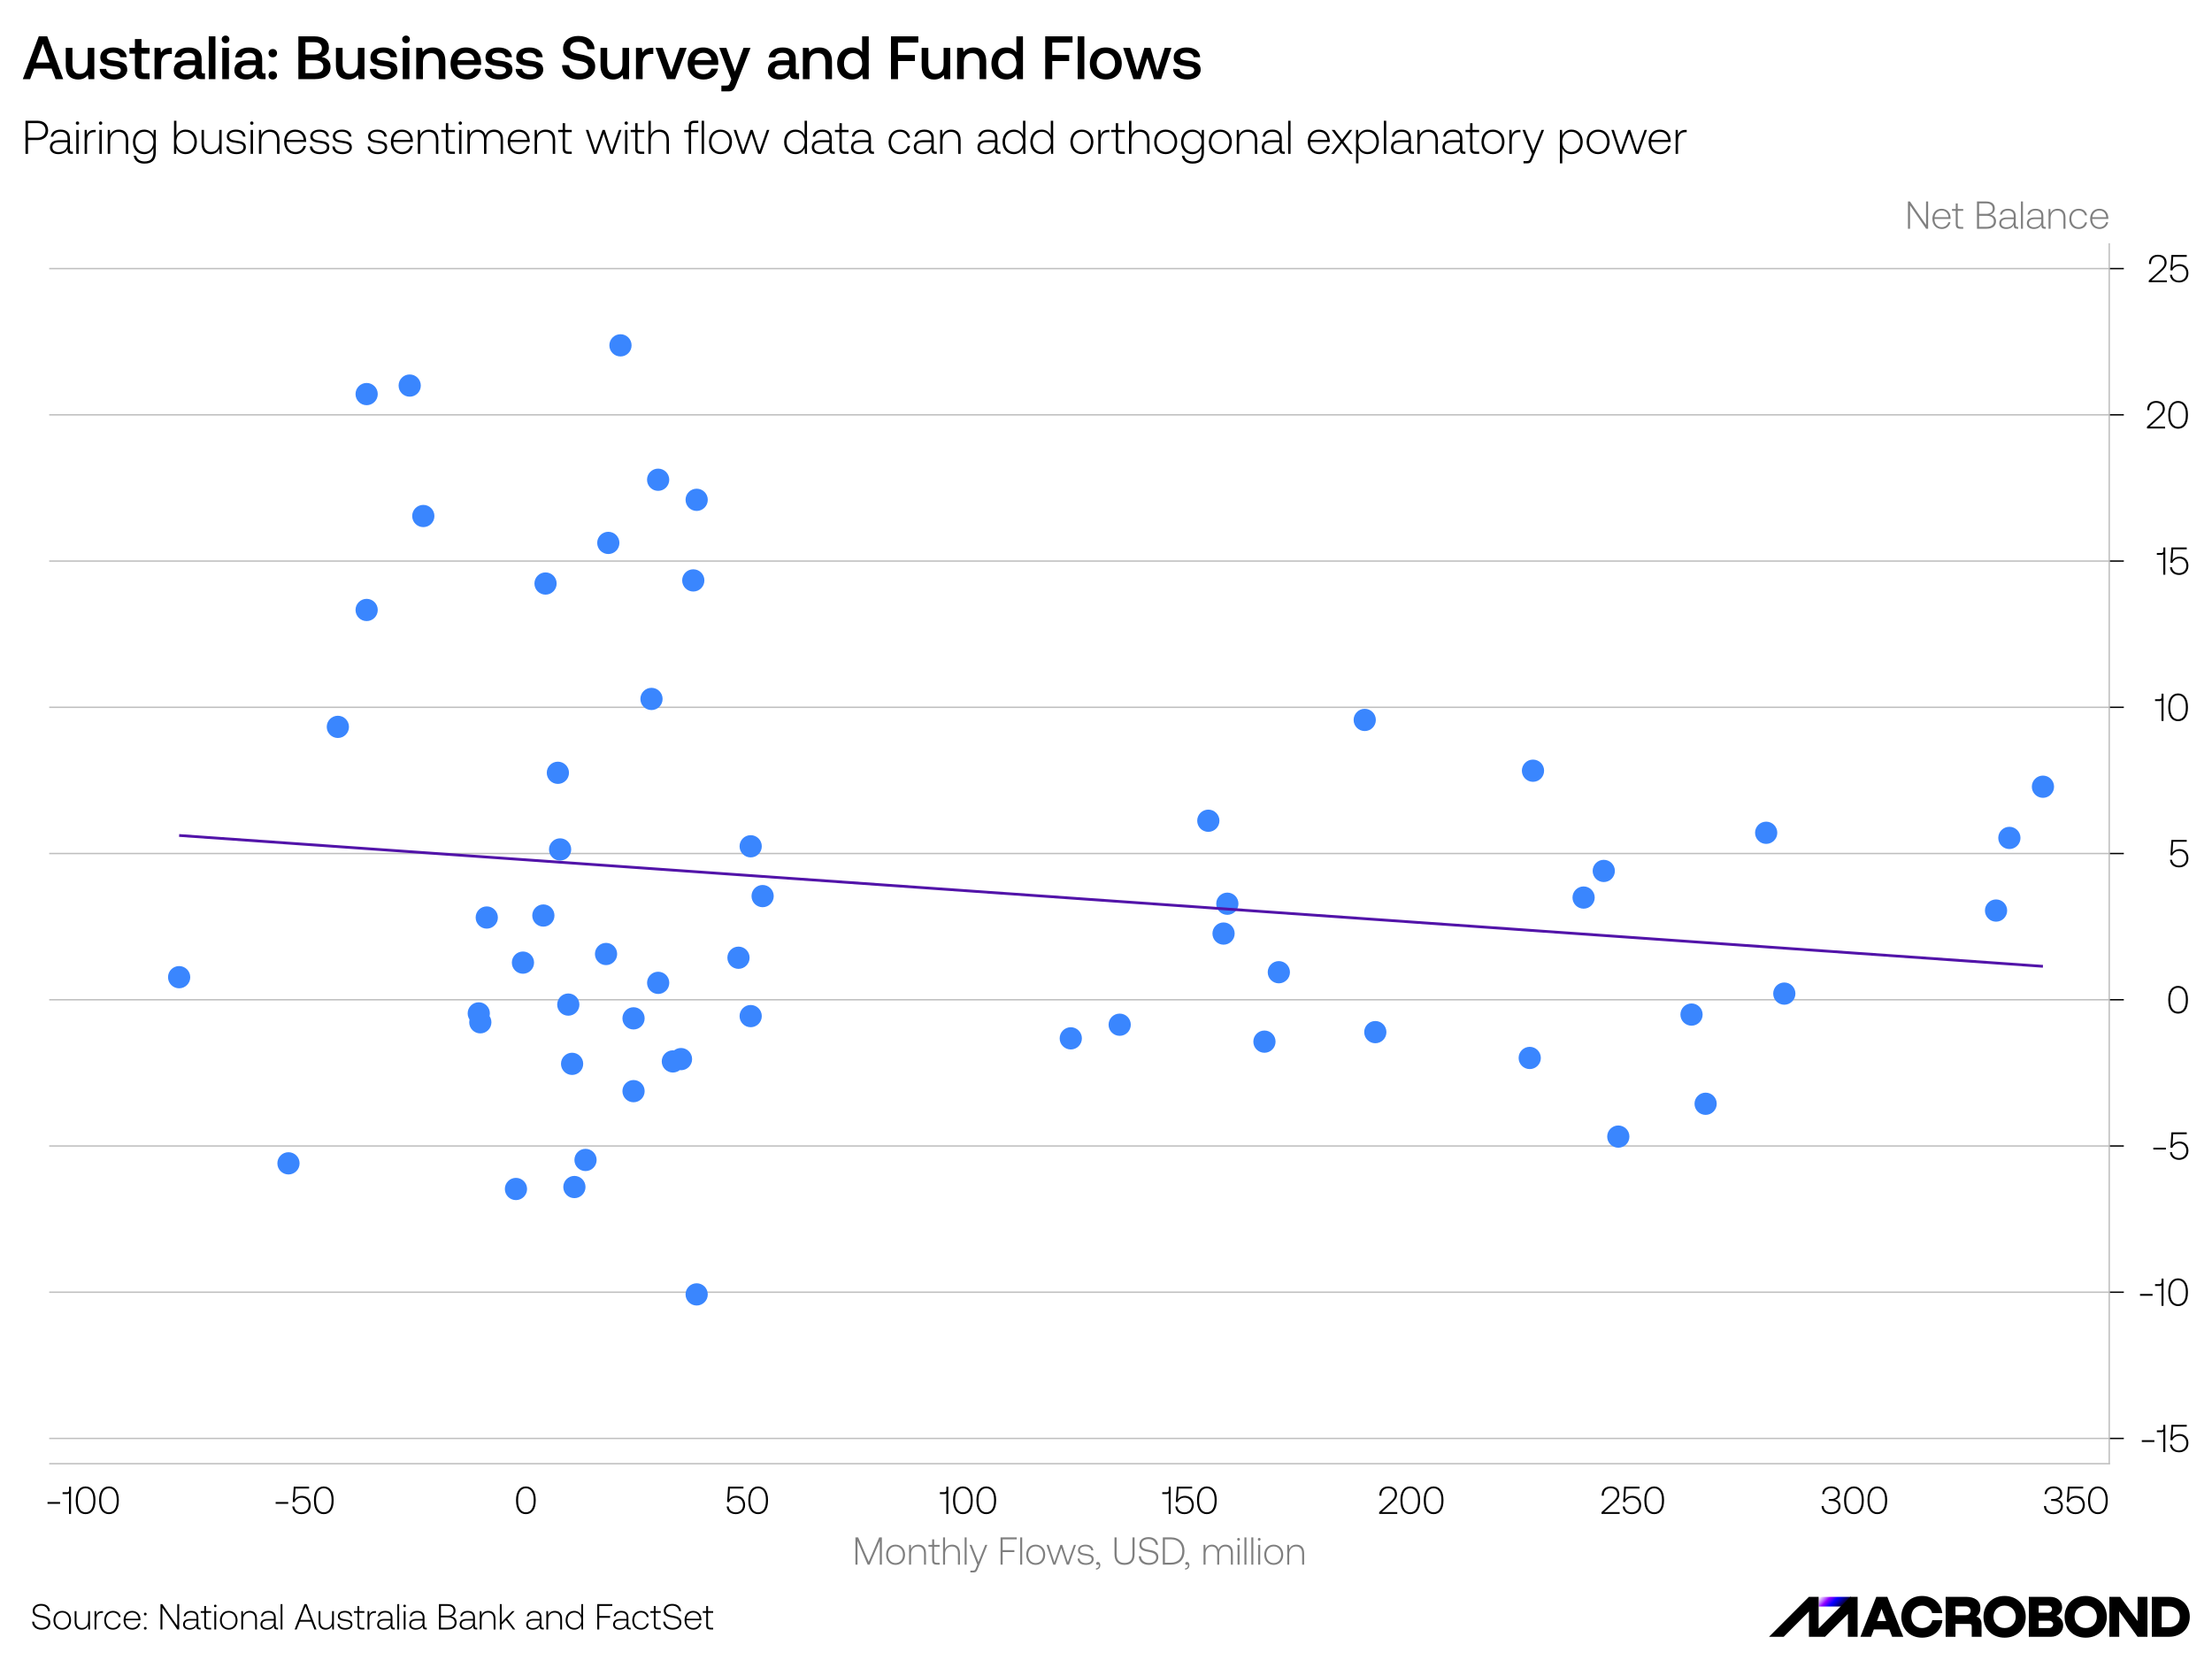 <svg width="602" height="454" xmlns="http://www.w3.org/2000/svg" xmlns:xlink="http://www.w3.org/1999/xlink" xml:space="preserve" overflow="hidden"><rect width="100%" height="100%" fill="#333333" stroke="none"/><defs><linearGradient x1="34.984" y1="11.56" x2="39.778" y2="16.353" gradientUnits="userSpaceOnUse" spreadMethod="pad" id="fill0"><stop offset="0" stop-color="#FFFFFF"/><stop offset="0.02" stop-color="#FFFFFF"/><stop offset="0.06" stop-color="#F5E8FF"/><stop offset="0.14" stop-color="#DBADFF"/><stop offset="0.26" stop-color="#B250FF"/><stop offset="0.35" stop-color="#9000FF"/><stop offset="0.57" stop-color="#0600FF"/><stop offset="0.61" stop-color="#0600ED"/><stop offset="0.7" stop-color="#0600C0"/><stop offset="0.82" stop-color="#060076"/><stop offset="0.97" stop-color="#060012"/><stop offset="1" stop-color="#060000"/></linearGradient></defs><g><path d="M0 0 602 0 602 453.769 0 453.769Z" fill="#FFFFFF" transform="scale(1 1.001)"/><path d="M5.607 5.89 3.76 10.965 7.471 10.965 5.607 5.89ZM4.509 3.827 6.805 3.827 11.148 15.473 9.084 15.473 8.003 12.595 3.228 12.595 2.146 15.473 0.15 15.473 4.509 3.827ZM11.846 6.955 13.66 6.955 13.66 11.563C13.66 13.177 14.359 14.026 15.623 14.026 17.087 14.026 17.82 13.094 17.82 11.447L17.82 6.955 19.616 6.955 19.616 15.473 18.052 15.473 17.853 14.359C17.354 15.024 16.555 15.573 15.224 15.573 13.394 15.573 11.846 14.558 11.846 11.697L11.846 6.955ZM24.741 6.855C26.837 6.855 28.318 7.82 28.435 9.517L26.671 9.517C26.571 8.785 25.889 8.269 24.758 8.269 23.66 8.269 23.011 8.635 23.011 9.334 23.011 10.133 23.776 10.282 25.007 10.432 27.004 10.665 28.584 11.048 28.584 12.911 28.584 14.542 27.037 15.573 24.974 15.573 22.695 15.573 21.147 14.525 21.081 12.678L22.844 12.678C22.911 13.543 23.693 14.176 24.974 14.176 26.122 14.176 26.821 13.76 26.821 13.028 26.821 12.246 26.055 12.096 24.824 11.946 22.828 11.73 21.247 11.331 21.247 9.517 21.247 7.903 22.695 6.855 24.741 6.855ZM30.664 4.575 32.461 4.575 32.461 6.955 34.657 6.955 34.657 8.535 32.461 8.535 32.461 12.978C32.461 13.643 32.711 13.893 33.393 13.893L34.657 13.893 34.657 15.473 32.977 15.473C31.346 15.473 30.664 14.708 30.664 13.161L30.664 8.535 29.183 8.535 29.183 6.955 30.664 6.955 30.664 4.575ZM36.005 6.955 37.586 6.955 37.769 8.236C38.201 7.537 38.867 6.955 40.298 6.955L40.714 6.955 40.714 8.635 39.932 8.635C38.318 8.635 37.819 9.883 37.819 11.197L37.819 15.473 36.005 15.473 36.005 6.955ZM44.807 11.68C43.692 11.68 43.076 12.096 43.076 12.944 43.076 13.726 43.675 14.176 44.657 14.176 46.154 14.176 47.036 13.294 47.036 11.979L47.036 11.68 44.807 11.68ZM45.256 6.855C47.519 6.855 48.816 7.936 48.816 9.95L48.816 13.361C48.816 13.793 48.983 13.909 49.365 13.909L49.732 13.909 49.732 15.473 48.783 15.473C47.668 15.473 47.219 14.958 47.219 14.176L47.219 14.143C46.687 14.974 45.805 15.573 44.407 15.573 42.544 15.573 41.246 14.658 41.246 13.078 41.246 11.331 42.511 10.349 44.89 10.349L47.036 10.349 47.036 9.833C47.036 8.852 46.354 8.302 45.173 8.302 44.075 8.302 43.392 8.785 43.259 9.55L41.496 9.55C41.679 7.886 43.11 6.855 45.256 6.855ZM50.763 3.827 52.577 3.827 52.577 15.473 50.763 15.473 50.763 3.827ZM54.44 6.955 56.254 6.955 56.254 15.473 54.44 15.473 54.44 6.955ZM55.339 3.627C55.938 3.627 56.387 4.06 56.387 4.659 56.387 5.258 55.938 5.707 55.339 5.707 54.756 5.707 54.29 5.258 54.29 4.659 54.29 4.06 54.756 3.627 55.339 3.627ZM61.295 11.68C60.18 11.68 59.565 12.096 59.565 12.944 59.565 13.726 60.164 14.176 61.145 14.176 62.643 14.176 63.525 13.294 63.525 11.979L63.525 11.68 61.295 11.68ZM61.744 6.855C64.007 6.855 65.305 7.936 65.305 9.95L65.305 13.361C65.305 13.793 65.471 13.909 65.854 13.909L66.22 13.909 66.22 15.473 65.272 15.473C64.157 15.473 63.708 14.958 63.708 14.176L63.708 14.143C63.175 14.974 62.293 15.573 60.896 15.573 59.032 15.573 57.734 14.658 57.734 13.078 57.734 11.331 58.999 10.349 61.378 10.349L63.525 10.349 63.525 9.833C63.525 8.852 62.842 8.302 61.661 8.302 60.563 8.302 59.881 8.785 59.748 9.55L57.984 9.55C58.167 7.886 59.598 6.855 61.744 6.855ZM68.183 13.311C68.849 13.311 69.348 13.776 69.348 14.442 69.348 15.107 68.849 15.573 68.183 15.573 67.518 15.573 67.035 15.107 67.035 14.442 67.035 13.776 67.518 13.311 68.183 13.311ZM68.183 7.271C68.849 7.271 69.348 7.737 69.348 8.402 69.348 9.068 68.849 9.534 68.183 9.534 67.518 9.534 67.035 9.068 67.035 8.402 67.035 7.737 67.518 7.271 68.183 7.271ZM77.068 10.349 77.068 13.86 79.597 13.86C81.128 13.86 81.943 13.211 81.943 12.129 81.943 10.981 81.078 10.349 79.597 10.349L77.068 10.349ZM77.068 5.424 77.068 8.768 79.481 8.768C80.795 8.768 81.544 8.136 81.544 7.088 81.544 6.056 80.812 5.424 79.481 5.424L77.068 5.424ZM75.155 3.827 79.431 3.827C81.993 3.827 83.457 4.991 83.457 6.905 83.457 8.286 82.675 9.118 81.461 9.45 82.842 9.667 83.906 10.482 83.906 12.146 83.906 14.209 82.392 15.473 79.581 15.473L75.155 15.473 75.155 3.827ZM85.371 6.955 87.184 6.955 87.184 11.563C87.184 13.177 87.883 14.026 89.147 14.026 90.612 14.026 91.344 13.094 91.344 11.447L91.344 6.955 93.141 6.955 93.141 15.473 91.577 15.473 91.377 14.359C90.878 15.024 90.079 15.573 88.748 15.573 86.918 15.573 85.371 14.558 85.371 11.697L85.371 6.955ZM98.265 6.855C100.362 6.855 101.842 7.82 101.959 9.517L100.195 9.517C100.095 8.785 99.413 8.269 98.282 8.269 97.184 8.269 96.535 8.635 96.535 9.334 96.535 10.133 97.3 10.282 98.531 10.432 100.528 10.665 102.109 11.048 102.109 12.911 102.109 14.542 100.561 15.573 98.498 15.573 96.219 15.573 94.671 14.525 94.605 12.678L96.368 12.678C96.435 13.543 97.217 14.176 98.498 14.176 99.646 14.176 100.345 13.76 100.345 13.028 100.345 12.246 99.58 12.096 98.348 11.946 96.352 11.73 94.771 11.331 94.771 9.517 94.771 7.903 96.219 6.855 98.265 6.855ZM103.556 6.955 105.37 6.955 105.37 15.473 103.556 15.473 103.556 6.955ZM104.455 3.627C105.054 3.627 105.503 4.06 105.503 4.659 105.503 5.258 105.054 5.707 104.455 5.707 103.872 5.707 103.406 5.258 103.406 4.659 103.406 4.06 103.872 3.627 104.455 3.627ZM111.725 6.855C113.622 6.855 115.153 7.886 115.153 10.732L115.153 15.473 113.356 15.473 113.356 10.865C113.356 9.251 112.657 8.402 111.326 8.402 109.812 8.402 109.047 9.351 109.047 10.981L109.047 15.473 107.233 15.473 107.233 6.955 108.814 6.955 108.997 8.07C109.513 7.421 110.344 6.855 111.725 6.855ZM120.777 8.302C119.645 8.302 118.647 9.035 118.497 10.282L123.056 10.282C122.906 9.018 122.041 8.302 120.777 8.302ZM120.76 6.855C123.206 6.855 124.886 8.436 124.886 10.998L124.886 11.614 118.447 11.614 118.447 11.713C118.447 13.144 119.412 14.109 120.827 14.109 121.941 14.109 122.757 13.56 123.006 12.628L124.803 12.628C124.504 14.292 123.039 15.573 120.926 15.573 118.248 15.573 116.567 13.843 116.567 11.231 116.567 8.602 118.248 6.855 120.76 6.855ZM129.578 6.855C131.675 6.855 133.155 7.82 133.272 9.517L131.508 9.517C131.408 8.785 130.726 8.269 129.595 8.269 128.497 8.269 127.848 8.635 127.848 9.334 127.848 10.133 128.613 10.282 129.844 10.432 131.841 10.665 133.422 11.048 133.422 12.911 133.422 14.542 131.874 15.573 129.811 15.573 127.532 15.573 125.984 14.525 125.918 12.678L127.681 12.678C127.748 13.543 128.53 14.176 129.811 14.176 130.959 14.176 131.658 13.76 131.658 13.028 131.658 12.246 130.893 12.096 129.661 11.946 127.665 11.73 126.084 11.331 126.084 9.517 126.084 7.903 127.532 6.855 129.578 6.855ZM137.947 6.855C140.044 6.855 141.524 7.82 141.641 9.517L139.877 9.517C139.777 8.785 139.095 8.269 137.964 8.269 136.866 8.269 136.217 8.635 136.217 9.334 136.217 10.133 136.982 10.282 138.213 10.432 140.21 10.665 141.791 11.048 141.791 12.911 141.791 14.542 140.243 15.573 138.18 15.573 135.901 15.573 134.353 14.525 134.287 12.678L136.05 12.678C136.117 13.543 136.899 14.176 138.18 14.176 139.328 14.176 140.027 13.76 140.027 13.028 140.027 12.246 139.262 12.096 138.03 11.946 136.034 11.73 134.453 11.331 134.453 9.517 134.453 7.903 135.901 6.855 137.947 6.855ZM151.341 3.727C154.003 3.727 155.667 5.174 155.75 7.321L153.837 7.321C153.687 6.139 152.772 5.341 151.324 5.341 150.01 5.341 149.111 5.89 149.111 6.988 149.111 8.186 150.309 8.436 151.973 8.735 154.07 9.118 155.933 9.75 155.933 12.046 155.933 14.126 154.186 15.573 151.624 15.573 148.729 15.573 146.982 13.976 146.915 11.663L148.845 11.663C148.945 13.044 150.01 13.959 151.624 13.959 153.038 13.959 154.02 13.361 154.02 12.246 154.02 11.014 152.822 10.732 151.141 10.432 149.045 10.066 147.198 9.434 147.198 7.138 147.198 5.108 148.862 3.727 151.341 3.727ZM157.381 6.955 159.194 6.955 159.194 11.563C159.194 13.177 159.893 14.026 161.158 14.026 162.622 14.026 163.354 13.094 163.354 11.447L163.354 6.955 165.151 6.955 165.151 15.473 163.587 15.473 163.387 14.359C162.888 15.024 162.089 15.573 160.758 15.573 158.928 15.573 157.381 14.558 157.381 11.697L157.381 6.955ZM167.031 6.955 168.611 6.955 168.794 8.236C169.227 7.537 169.893 6.955 171.323 6.955L171.739 6.955 171.739 8.635 170.957 8.635C169.344 8.635 168.844 9.883 168.844 11.197L168.844 15.473 167.031 15.473 167.031 6.955ZM172.355 6.955 174.285 6.955 176.631 13.543 178.944 6.955 180.84 6.955 177.696 15.473 175.5 15.473 172.355 6.955ZM185.316 8.302C184.185 8.302 183.186 9.035 183.037 10.282L187.596 10.282C187.446 9.018 186.581 8.302 185.316 8.302ZM185.3 6.855C187.745 6.855 189.426 8.436 189.426 10.998L189.426 11.614 182.987 11.614 182.987 11.713C182.987 13.144 183.952 14.109 185.366 14.109 186.481 14.109 187.296 13.56 187.546 12.628L189.343 12.628C189.043 14.292 187.579 15.573 185.466 15.573 182.787 15.573 181.107 13.843 181.107 11.231 181.107 8.602 182.787 6.855 185.3 6.855ZM189.692 6.955 191.622 6.955 193.968 13.427 196.297 6.955 198.211 6.955 194.351 16.821C193.818 18.202 193.452 18.801 192.204 18.801L190.274 18.801 190.274 17.221 191.539 17.221C192.238 17.221 192.404 17.054 192.654 16.355L192.97 15.507 189.692 6.955ZM206.497 11.68C205.382 11.68 204.766 12.096 204.766 12.944 204.766 13.726 205.365 14.176 206.347 14.176 207.844 14.176 208.726 13.294 208.726 11.979L208.726 11.68 206.497 11.68ZM206.946 6.855C209.209 6.855 210.506 7.936 210.506 9.95L210.506 13.361C210.506 13.793 210.673 13.909 211.055 13.909L211.421 13.909 211.421 15.473 210.473 15.473C209.358 15.473 208.909 14.958 208.909 14.176L208.909 14.143C208.377 14.974 207.495 15.573 206.097 15.573 204.234 15.573 202.936 14.658 202.936 13.078 202.936 11.331 204.201 10.349 206.58 10.349L208.726 10.349 208.726 9.833C208.726 8.852 208.044 8.302 206.863 8.302 205.765 8.302 205.082 8.785 204.949 9.55L203.186 9.55C203.369 7.886 204.799 6.855 206.946 6.855ZM216.945 6.855C218.842 6.855 220.373 7.886 220.373 10.732L220.373 15.473 218.576 15.473 218.576 10.865C218.576 9.251 217.877 8.402 216.546 8.402 215.032 8.402 214.267 9.351 214.267 10.981L214.267 15.473 212.453 15.473 212.453 6.955 214.034 6.955 214.217 8.07C214.732 7.421 215.564 6.855 216.945 6.855ZM226.113 8.386C224.616 8.386 223.634 9.534 223.634 11.214 223.634 12.911 224.616 14.043 226.113 14.043 227.61 14.043 228.592 12.911 228.592 11.247 228.592 9.534 227.61 8.386 226.113 8.386ZM228.575 3.827 230.372 3.827 230.372 15.473 228.808 15.473 228.609 14.176C228.043 14.941 227.161 15.573 225.814 15.573 223.501 15.573 221.787 13.943 221.787 11.214 221.787 8.585 223.501 6.855 225.814 6.855 227.145 6.855 228.06 7.387 228.575 8.153L228.575 3.827ZM236.429 3.827 243.866 3.827 243.866 5.524 238.342 5.524 238.342 8.901 242.951 8.901 242.951 10.549 238.342 10.549 238.342 15.473 236.429 15.473 236.429 3.827ZM244.781 6.955 246.595 6.955 246.595 11.563C246.595 13.177 247.293 14.026 248.558 14.026 250.022 14.026 250.754 13.094 250.754 11.447L250.754 6.955 252.551 6.955 252.551 15.473 250.987 15.473 250.787 14.359C250.288 15.024 249.49 15.573 248.159 15.573 246.328 15.573 244.781 14.558 244.781 11.697L244.781 6.955ZM258.924 6.855C260.82 6.855 262.351 7.886 262.351 10.732L262.351 15.473 260.554 15.473 260.554 10.865C260.554 9.251 259.855 8.402 258.524 8.402 257.01 8.402 256.245 9.351 256.245 10.981L256.245 15.473 254.431 15.473 254.431 6.955 256.012 6.955 256.195 8.07C256.711 7.421 257.543 6.855 258.924 6.855ZM268.091 8.386C266.594 8.386 265.612 9.534 265.612 11.214 265.612 12.911 266.594 14.043 268.091 14.043 269.589 14.043 270.57 12.911 270.57 11.247 270.57 9.534 269.589 8.386 268.091 8.386ZM270.554 3.827 272.351 3.827 272.351 15.473 270.787 15.473 270.587 14.176C270.021 14.941 269.139 15.573 267.792 15.573 265.479 15.573 263.765 13.943 263.765 11.214 263.765 8.585 265.479 6.855 267.792 6.855 269.123 6.855 270.038 7.387 270.554 8.153L270.554 3.827ZM278.407 3.827 285.844 3.827 285.844 5.524 280.32 5.524 280.32 8.901 284.929 8.901 284.929 10.549 280.32 10.549 280.32 15.473 278.407 15.473 278.407 3.827ZM287.242 3.827 289.055 3.827 289.055 15.473 287.242 15.473 287.242 3.827ZM294.895 8.386C293.381 8.386 292.4 9.567 292.4 11.214 292.4 12.861 293.381 14.043 294.895 14.043 296.409 14.043 297.408 12.861 297.408 11.214 297.408 9.567 296.409 8.386 294.895 8.386ZM294.895 6.855C297.491 6.855 299.238 8.619 299.238 11.214 299.238 13.826 297.491 15.573 294.895 15.573 292.3 15.573 290.553 13.826 290.553 11.214 290.553 8.619 292.3 6.855 294.895 6.855ZM299.621 6.955 301.517 6.955 303.464 13.477 305.411 6.955 307.058 6.955 308.921 13.477 310.935 6.955 312.765 6.955 309.936 15.473 308.006 15.473 306.209 9.683 304.346 15.473 302.399 15.473 299.621 6.955ZM316.874 6.855C318.971 6.855 320.452 7.82 320.568 9.517L318.804 9.517C318.705 8.785 318.022 8.269 316.891 8.269 315.793 8.269 315.144 8.635 315.144 9.334 315.144 10.133 315.909 10.282 317.141 10.432 319.137 10.665 320.718 11.048 320.718 12.911 320.718 14.542 319.17 15.573 317.107 15.573 314.828 15.573 313.281 14.525 313.214 12.678L314.978 12.678C315.044 13.543 315.826 14.176 317.107 14.176 318.255 14.176 318.954 13.76 318.954 13.028 318.954 12.246 318.189 12.096 316.958 11.946 314.961 11.73 313.38 11.331 313.38 9.517 313.38 7.903 314.828 6.855 316.874 6.855Z" transform="matrix(1 0 0 1.001 6.05 6.053)"/><path d="M1.581 3.6 1.581 7.56 4.153 7.56C5.477 7.56 6.338 6.75 6.338 5.58 6.338 4.397 5.49 3.6 4.166 3.6L1.581 3.6ZM0.887 2.957 4.23 2.957C5.927 2.957 7.046 4.011 7.046 5.58 7.046 7.148 5.927 8.203 4.217 8.203L1.581 8.203 1.581 11.957 0.887 11.957 0.887 2.957ZM10.054 8.794C8.845 8.794 8.203 9.27 8.203 10.131 8.203 10.967 8.845 11.468 9.887 11.468 11.43 11.468 12.317 10.568 12.317 9.308L12.317 8.794 10.054 8.794ZM10.427 5.361C12.06 5.361 12.973 6.197 12.973 7.688L12.973 10.723C12.973 11.224 13.165 11.352 13.551 11.352L13.795 11.352 13.795 11.957 13.41 11.957C12.69 11.957 12.342 11.648 12.342 10.967L12.342 10.581C11.995 11.404 11.172 12.034 9.835 12.034 8.447 12.034 7.534 11.327 7.534 10.17 7.534 8.948 8.434 8.228 10.105 8.228L12.317 8.228 12.317 7.663C12.317 6.57 11.623 5.94 10.401 5.94 9.283 5.94 8.601 6.467 8.434 7.264L7.778 7.264C7.945 6.081 8.935 5.361 10.427 5.361ZM14.708 5.438 15.364 5.438 15.364 11.957 14.708 11.957 14.708 5.438ZM15.03 3.137C15.287 3.137 15.492 3.33 15.492 3.6 15.492 3.857 15.287 4.05 15.03 4.05 14.785 4.05 14.58 3.857 14.58 3.6 14.58 3.33 14.785 3.137 15.03 3.137ZM16.984 5.438 17.562 5.438 17.64 6.84C17.897 6.056 18.411 5.438 19.658 5.438L19.992 5.438 19.992 6.068 19.517 6.068C17.987 6.068 17.64 7.328 17.64 8.653L17.64 11.957 16.984 11.957 16.984 5.438ZM20.995 5.438 21.651 5.438 21.651 11.957 20.995 11.957 20.995 5.438ZM21.317 3.137C21.574 3.137 21.779 3.33 21.779 3.6 21.779 3.857 21.574 4.05 21.317 4.05 21.072 4.05 20.867 3.857 20.867 3.6 20.867 3.33 21.072 3.137 21.317 3.137ZM26.279 5.361C27.758 5.361 28.851 6.21 28.851 8.203L28.851 11.957 28.195 11.957 28.195 8.241C28.195 6.75 27.449 5.966 26.189 5.966 24.736 5.966 23.927 6.956 23.927 8.55L23.927 11.957 23.271 11.957 23.271 5.438 23.849 5.438 23.927 6.866C24.274 5.978 25.071 5.361 26.279 5.361ZM33.248 5.94C31.795 5.94 30.792 7.071 30.792 8.691 30.792 10.311 31.795 11.443 33.248 11.443 34.7 11.443 35.703 10.311 35.703 8.704 35.703 7.071 34.7 5.94 33.248 5.94ZM33.196 5.361C34.443 5.361 35.33 6.017 35.69 6.981L35.78 5.438 36.346 5.438 36.346 11.558C36.346 13.602 35.356 14.605 33.248 14.605 31.666 14.605 30.548 13.86 30.342 12.471L31.011 12.471C31.216 13.461 32.078 14.014 33.299 14.014 34.868 14.014 35.69 13.268 35.69 11.533L35.69 10.363C35.305 11.327 34.443 12.034 33.196 12.034 31.409 12.034 30.123 10.748 30.123 8.691 30.123 6.711 31.409 5.361 33.196 5.361ZM44.407 5.94C42.955 5.94 41.952 7.084 41.952 8.678 41.952 10.311 42.955 11.443 44.407 11.443 45.86 11.443 46.863 10.311 46.863 8.691 46.863 7.084 45.86 5.94 44.407 5.94ZM41.309 2.957 41.965 2.957 41.965 7.02C42.35 6.068 43.224 5.361 44.472 5.361 46.246 5.361 47.532 6.647 47.532 8.691 47.532 10.671 46.246 12.034 44.472 12.034 43.224 12.034 42.337 11.378 41.965 10.401L41.887 11.957 41.309 11.957 41.309 2.957ZM48.804 5.438 49.46 5.438 49.46 9.141C49.46 10.645 50.193 11.43 51.401 11.43 52.828 11.43 53.613 10.44 53.613 8.833L53.613 5.438 54.269 5.438 54.269 11.957 53.703 11.957 53.613 10.517C53.279 11.404 52.507 12.034 51.311 12.034 49.871 12.034 48.804 11.185 48.804 9.18L48.804 5.438ZM58.177 5.361C59.591 5.361 60.633 6.004 60.748 7.251L60.08 7.251C59.964 6.428 59.244 5.927 58.151 5.927 57.046 5.927 56.338 6.39 56.338 7.148 56.338 8.061 57.174 8.228 58.28 8.37 59.72 8.55 60.864 8.82 60.864 10.17 60.864 11.327 59.733 12.034 58.331 12.034 56.698 12.034 55.606 11.301 55.554 9.951L56.223 9.951C56.274 10.89 57.084 11.455 58.331 11.455 59.424 11.455 60.208 10.993 60.208 10.195 60.208 9.308 59.373 9.115 58.267 8.974 56.827 8.794 55.683 8.55 55.683 7.213 55.683 6.094 56.724 5.361 58.177 5.361ZM62.15 5.438 62.805 5.438 62.805 11.957 62.15 11.957 62.15 5.438ZM62.471 3.137C62.728 3.137 62.934 3.33 62.934 3.6 62.934 3.857 62.728 4.05 62.471 4.05 62.227 4.05 62.021 3.857 62.021 3.6 62.021 3.33 62.227 3.137 62.471 3.137ZM67.434 5.361C68.912 5.361 70.005 6.21 70.005 8.203L70.005 11.957 69.35 11.957 69.35 8.241C69.35 6.75 68.604 5.966 67.344 5.966 65.891 5.966 65.081 6.956 65.081 8.55L65.081 11.957 64.425 11.957 64.425 5.438 65.004 5.438 65.081 6.866C65.428 5.978 66.225 5.361 67.434 5.361ZM74.299 5.94C73.104 5.94 72.101 6.801 71.998 8.151L76.588 8.151C76.485 6.724 75.572 5.94 74.299 5.94ZM74.287 5.361C76.022 5.361 77.244 6.506 77.282 8.473L77.282 8.704 71.959 8.704 71.959 8.82C71.959 10.337 72.898 11.443 74.351 11.443 75.431 11.443 76.292 10.813 76.549 9.797L77.218 9.797C76.935 11.108 75.829 12.034 74.402 12.034 72.551 12.034 71.278 10.697 71.278 8.653 71.278 6.724 72.499 5.361 74.287 5.361ZM80.895 5.361C82.309 5.361 83.35 6.004 83.466 7.251L82.798 7.251C82.682 6.428 81.962 5.927 80.869 5.927 79.763 5.927 79.056 6.39 79.056 7.148 79.056 8.061 79.892 8.228 80.998 8.37 82.438 8.55 83.582 8.82 83.582 10.17 83.582 11.327 82.451 12.034 81.049 12.034 79.416 12.034 78.323 11.301 78.272 9.951L78.941 9.951C78.992 10.89 79.802 11.455 81.049 11.455 82.142 11.455 82.926 10.993 82.926 10.195 82.926 9.308 82.091 9.115 80.985 8.974 79.545 8.794 78.401 8.55 78.401 7.213 78.401 6.094 79.442 5.361 80.895 5.361ZM87.028 5.361C88.442 5.361 89.483 6.004 89.599 7.251L88.93 7.251C88.815 6.428 88.095 5.927 87.002 5.927 85.896 5.927 85.189 6.39 85.189 7.148 85.189 8.061 86.025 8.228 87.13 8.37 88.57 8.55 89.715 8.82 89.715 10.17 89.715 11.327 88.583 12.034 87.182 12.034 85.549 12.034 84.456 11.301 84.405 9.951L85.073 9.951C85.125 10.89 85.935 11.455 87.182 11.455 88.275 11.455 89.059 10.993 89.059 10.195 89.059 9.308 88.223 9.115 87.118 8.974 85.678 8.794 84.533 8.55 84.533 7.213 84.533 6.094 85.575 5.361 87.028 5.361ZM96.632 5.361C98.046 5.361 99.087 6.004 99.203 7.251L98.534 7.251C98.419 6.428 97.699 5.927 96.606 5.927 95.5 5.927 94.793 6.39 94.793 7.148 94.793 8.061 95.629 8.228 96.734 8.37 98.174 8.55 99.319 8.82 99.319 10.17 99.319 11.327 98.187 12.034 96.786 12.034 95.153 12.034 94.06 11.301 94.009 9.951L94.677 9.951C94.729 10.89 95.539 11.455 96.786 11.455 97.879 11.455 98.663 10.993 98.663 10.195 98.663 9.308 97.827 9.115 96.722 8.974 95.282 8.794 94.137 8.55 94.137 7.213 94.137 6.094 95.179 5.361 96.632 5.361ZM103.343 5.94C102.147 5.94 101.144 6.801 101.041 8.151L105.631 8.151C105.528 6.724 104.616 5.94 103.343 5.94ZM103.33 5.361C105.066 5.361 106.287 6.506 106.326 8.473L106.326 8.704 101.003 8.704 101.003 8.82C101.003 10.337 101.941 11.443 103.394 11.443 104.474 11.443 105.336 10.813 105.593 9.797L106.261 9.797C105.978 11.108 104.873 12.034 103.446 12.034 101.594 12.034 100.321 10.697 100.321 8.653 100.321 6.724 101.543 5.361 103.33 5.361ZM110.671 5.361C112.15 5.361 113.243 6.21 113.243 8.203L113.243 11.957 112.587 11.957 112.587 8.241C112.587 6.75 111.841 5.966 110.581 5.966 109.128 5.966 108.318 6.956 108.318 8.55L108.318 11.957 107.663 11.957 107.663 5.438 108.241 5.438 108.318 6.866C108.666 5.978 109.463 5.361 110.671 5.361ZM115.287 3.613 115.942 3.613 115.942 5.438 117.755 5.438 117.755 6.043 115.942 6.043 115.942 10.427C115.942 11.095 116.187 11.352 116.868 11.352L117.755 11.352 117.755 11.957 116.804 11.957C115.698 11.957 115.287 11.481 115.287 10.44L115.287 6.043 114.053 6.043 114.053 5.438 115.287 5.438 115.287 3.613ZM118.887 5.438 119.542 5.438 119.542 11.957 118.887 11.957 118.887 5.438ZM119.208 3.137C119.465 3.137 119.671 3.33 119.671 3.6 119.671 3.857 119.465 4.05 119.208 4.05 118.964 4.05 118.758 3.857 118.758 3.6 118.758 3.33 118.964 3.137 119.208 3.137ZM123.952 5.361C125.019 5.361 125.816 5.927 126.099 6.994 126.434 6.004 127.231 5.361 128.439 5.361 129.841 5.361 130.843 6.184 130.843 7.971L130.843 11.957 130.188 11.957 130.188 8.01C130.188 6.698 129.519 5.966 128.375 5.966 127.115 5.966 126.331 6.891 126.331 8.318L126.331 11.957 125.675 11.957 125.675 8.061C125.675 6.724 125.007 5.966 123.849 5.966 122.602 5.966 121.818 6.968 121.818 8.447L121.818 11.957 121.162 11.957 121.162 5.438 121.741 5.438 121.818 6.84C122.114 5.991 122.847 5.361 123.952 5.361ZM135.138 5.94C133.942 5.94 132.939 6.801 132.836 8.151L137.426 8.151C137.323 6.724 136.41 5.94 135.138 5.94ZM135.125 5.361C136.86 5.361 138.082 6.506 138.12 8.473L138.12 8.704 132.798 8.704 132.798 8.82C132.798 10.337 133.736 11.443 135.189 11.443 136.269 11.443 137.13 10.813 137.388 9.797L138.056 9.797C137.773 11.108 136.668 12.034 135.241 12.034 133.389 12.034 132.116 10.697 132.116 8.653 132.116 6.724 133.338 5.361 135.125 5.361ZM142.466 5.361C143.945 5.361 145.037 6.21 145.037 8.203L145.037 11.957 144.382 11.957 144.382 8.241C144.382 6.75 143.636 5.966 142.376 5.966 140.923 5.966 140.113 6.956 140.113 8.55L140.113 11.957 139.458 11.957 139.458 5.438 140.036 5.438 140.113 6.866C140.46 5.978 141.257 5.361 142.466 5.361ZM147.082 3.613 147.737 3.613 147.737 5.438 149.55 5.438 149.55 6.043 147.737 6.043 147.737 10.427C147.737 11.095 147.982 11.352 148.663 11.352L149.55 11.352 149.55 11.957 148.599 11.957C147.493 11.957 147.082 11.481 147.082 10.44L147.082 6.043 145.847 6.043 145.847 5.438 147.082 5.438 147.082 3.613ZM153.381 5.438 154.076 5.438 155.966 11.172 157.946 5.438 158.55 5.438 160.414 11.172 162.42 5.438 163.088 5.438 160.774 11.957 160.054 11.957 158.228 6.48 156.3 11.957 155.593 11.957 153.381 5.438ZM164.053 5.438 164.708 5.438 164.708 11.957 164.053 11.957 164.053 5.438ZM164.374 3.137C164.631 3.137 164.837 3.33 164.837 3.6 164.837 3.857 164.631 4.05 164.374 4.05 164.13 4.05 163.924 3.857 163.924 3.6 163.924 3.33 164.13 3.137 164.374 3.137ZM166.817 3.613 167.472 3.613 167.472 5.438 169.285 5.438 169.285 6.043 167.472 6.043 167.472 10.427C167.472 11.095 167.717 11.352 168.398 11.352L169.285 11.352 169.285 11.957 168.334 11.957C167.228 11.957 166.817 11.481 166.817 10.44L166.817 6.043 165.583 6.043 165.583 5.438 166.817 5.438 166.817 3.613ZM170.417 2.957 171.072 2.957 171.072 6.866C171.42 5.991 172.217 5.361 173.425 5.361 174.904 5.361 175.997 6.21 175.997 8.203L175.997 11.957 175.341 11.957 175.341 8.241C175.341 6.75 174.595 5.966 173.335 5.966 171.882 5.966 171.072 6.956 171.072 8.55L171.072 11.957 170.417 11.957 170.417 2.957ZM182.901 2.957 183.993 2.957 183.993 3.561 182.939 3.561C182.283 3.561 182.039 3.818 182.039 4.461L182.039 5.438 183.993 5.438 183.993 6.043 182.039 6.043 182.039 11.957 181.384 11.957 181.384 6.043 180.149 6.043 180.149 5.438 181.384 5.438 181.384 4.474C181.384 3.433 181.821 2.957 182.901 2.957ZM184.906 2.957 185.562 2.957 185.562 11.957 184.906 11.957 184.906 2.957ZM190.023 5.94C188.57 5.94 187.568 7.084 187.568 8.691 187.568 10.311 188.57 11.443 190.023 11.443 191.476 11.443 192.479 10.311 192.479 8.691 192.479 7.084 191.476 5.94 190.023 5.94ZM190.023 5.361C191.862 5.361 193.16 6.724 193.16 8.691 193.16 10.671 191.862 12.034 190.023 12.034 188.185 12.034 186.899 10.671 186.899 8.691 186.899 6.724 188.185 5.361 190.023 5.361ZM193.623 5.438 194.317 5.438 196.207 11.172 198.187 5.438 198.792 5.438 200.656 11.172 202.661 5.438 203.33 5.438 201.016 11.957 200.296 11.957 198.47 6.48 196.542 11.957 195.835 11.957 193.623 5.438ZM210.478 5.94C209.026 5.94 208.023 7.084 208.023 8.691 208.023 10.311 209.026 11.443 210.478 11.443 211.931 11.443 212.934 10.311 212.934 8.704 212.934 7.084 211.931 5.94 210.478 5.94ZM212.921 2.957 213.577 2.957 213.577 11.957 213.011 11.957 212.921 10.375C212.536 11.327 211.674 12.034 210.427 12.034 208.64 12.034 207.354 10.748 207.354 8.691 207.354 6.724 208.64 5.361 210.427 5.361 211.674 5.361 212.561 6.017 212.921 6.994L212.921 2.957ZM217.395 8.794C216.187 8.794 215.544 9.27 215.544 10.131 215.544 10.967 216.187 11.468 217.228 11.468 218.771 11.468 219.658 10.568 219.658 9.308L219.658 8.794 217.395 8.794ZM217.768 5.361C219.401 5.361 220.314 6.197 220.314 7.688L220.314 10.723C220.314 11.224 220.507 11.352 220.892 11.352L221.137 11.352 221.137 11.957 220.751 11.957C220.031 11.957 219.684 11.648 219.684 10.967L219.684 10.581C219.337 11.404 218.514 12.034 217.177 12.034 215.788 12.034 214.875 11.327 214.875 10.17 214.875 8.948 215.775 8.228 217.447 8.228L219.658 8.228 219.658 7.663C219.658 6.57 218.964 5.94 217.742 5.94 216.624 5.94 215.943 6.467 215.775 7.264L215.12 7.264C215.287 6.081 216.277 5.361 217.768 5.361ZM222.41 3.613 223.065 3.613 223.065 5.438 224.878 5.438 224.878 6.043 223.065 6.043 223.065 10.427C223.065 11.095 223.309 11.352 223.991 11.352L224.878 11.352 224.878 11.957 223.927 11.957C222.821 11.957 222.41 11.481 222.41 10.44L222.41 6.043 221.175 6.043 221.175 5.438 222.41 5.438 222.41 3.613ZM228.066 8.794C226.858 8.794 226.215 9.27 226.215 10.131 226.215 10.967 226.858 11.468 227.899 11.468 229.442 11.468 230.329 10.568 230.329 9.308L230.329 8.794 228.066 8.794ZM228.439 5.361C230.072 5.361 230.985 6.197 230.985 7.688L230.985 10.723C230.985 11.224 231.178 11.352 231.564 11.352L231.808 11.352 231.808 11.957 231.422 11.957C230.702 11.957 230.355 11.648 230.355 10.967L230.355 10.581C230.008 11.404 229.185 12.034 227.848 12.034 226.459 12.034 225.547 11.327 225.547 10.17 225.547 8.948 226.447 8.228 228.118 8.228L230.329 8.228 230.329 7.663C230.329 6.57 229.635 5.94 228.414 5.94 227.295 5.94 226.614 6.467 226.447 7.264L225.791 7.264C225.958 6.081 226.948 5.361 228.439 5.361ZM238.879 5.361C240.358 5.361 241.373 6.184 241.643 7.534L240.962 7.534C240.73 6.557 239.959 5.94 238.866 5.94 237.426 5.94 236.449 7.084 236.449 8.704 236.449 10.324 237.426 11.443 238.866 11.443 239.959 11.443 240.73 10.825 240.962 9.848L241.643 9.848C241.386 11.185 240.345 12.034 238.866 12.034 237.015 12.034 235.781 10.71 235.781 8.704 235.781 6.724 237.041 5.361 238.879 5.361ZM245.153 8.794C243.945 8.794 243.302 9.27 243.302 10.131 243.302 10.967 243.945 11.468 244.986 11.468 246.529 11.468 247.416 10.568 247.416 9.308L247.416 8.794 245.153 8.794ZM245.526 5.361C247.159 5.361 248.072 6.197 248.072 7.688L248.072 10.723C248.072 11.224 248.264 11.352 248.65 11.352L248.894 11.352 248.894 11.957 248.509 11.957C247.789 11.957 247.442 11.648 247.442 10.967L247.442 10.581C247.095 11.404 246.272 12.034 244.935 12.034 243.546 12.034 242.633 11.327 242.633 10.17 242.633 8.948 243.533 8.228 245.205 8.228L247.416 8.228 247.416 7.663C247.416 6.57 246.722 5.94 245.5 5.94 244.382 5.94 243.7 6.467 243.533 7.264L242.878 7.264C243.045 6.081 244.035 5.361 245.526 5.361ZM252.816 5.361C254.294 5.361 255.387 6.21 255.387 8.203L255.387 11.957 254.731 11.957 254.731 8.241C254.731 6.75 253.986 5.966 252.726 5.966 251.273 5.966 250.463 6.956 250.463 8.55L250.463 11.957 249.807 11.957 249.807 5.438 250.386 5.438 250.463 6.866C250.81 5.978 251.607 5.361 252.816 5.361ZM262.484 8.794C261.276 8.794 260.633 9.27 260.633 10.131 260.633 10.967 261.276 11.468 262.317 11.468 263.86 11.468 264.747 10.568 264.747 9.308L264.747 8.794 262.484 8.794ZM262.857 5.361C264.49 5.361 265.403 6.197 265.403 7.688L265.403 10.723C265.403 11.224 265.595 11.352 265.981 11.352L266.225 11.352 266.225 11.957 265.84 11.957C265.12 11.957 264.773 11.648 264.773 10.967L264.773 10.581C264.425 11.404 263.603 12.034 262.266 12.034 260.877 12.034 259.964 11.327 259.964 10.17 259.964 8.948 260.864 8.228 262.536 8.228L264.747 8.228 264.747 7.663C264.747 6.57 264.053 5.94 262.831 5.94 261.713 5.94 261.031 6.467 260.864 7.264L260.208 7.264C260.376 6.081 261.366 5.361 262.857 5.361ZM269.915 5.94C268.462 5.94 267.46 7.084 267.46 8.691 267.46 10.311 268.462 11.443 269.915 11.443 271.368 11.443 272.371 10.311 272.371 8.704 272.371 7.084 271.368 5.94 269.915 5.94ZM272.358 2.957 273.014 2.957 273.014 11.957 272.448 11.957 272.358 10.375C271.972 11.327 271.111 12.034 269.864 12.034 268.077 12.034 266.791 10.748 266.791 8.691 266.791 6.724 268.077 5.361 269.864 5.361 271.111 5.361 271.998 6.017 272.358 6.994L272.358 2.957ZM277.475 5.94C276.022 5.94 275.019 7.084 275.019 8.691 275.019 10.311 276.022 11.443 277.475 11.443 278.928 11.443 279.931 10.311 279.931 8.704 279.931 7.084 278.928 5.94 277.475 5.94ZM279.918 2.957 280.574 2.957 280.574 11.957 280.008 11.957 279.918 10.375C279.532 11.327 278.671 12.034 277.424 12.034 275.637 12.034 274.351 10.748 274.351 8.691 274.351 6.724 275.637 5.361 277.424 5.361 278.671 5.361 279.558 6.017 279.918 6.994L279.918 2.957ZM288.378 5.94C286.925 5.94 285.922 7.084 285.922 8.691 285.922 10.311 286.925 11.443 288.378 11.443 289.83 11.443 290.833 10.311 290.833 8.691 290.833 7.084 289.83 5.94 288.378 5.94ZM288.378 5.361C290.216 5.361 291.515 6.724 291.515 8.691 291.515 10.671 290.216 12.034 288.378 12.034 286.539 12.034 285.253 10.671 285.253 8.691 285.253 6.724 286.539 5.361 288.378 5.361ZM292.852 5.438 293.43 5.438 293.508 6.84C293.765 6.056 294.279 5.438 295.526 5.438L295.86 5.438 295.86 6.068 295.385 6.068C293.855 6.068 293.508 7.328 293.508 8.653L293.508 11.957 292.852 11.957 292.852 5.438ZM297.609 3.613 298.265 3.613 298.265 5.438 300.077 5.438 300.077 6.043 298.265 6.043 298.265 10.427C298.265 11.095 298.509 11.352 299.19 11.352L300.077 11.352 300.077 11.957 299.126 11.957C298.02 11.957 297.609 11.481 297.609 10.44L297.609 6.043 296.375 6.043 296.375 5.438 297.609 5.438 297.609 3.613ZM301.209 2.957 301.864 2.957 301.864 6.866C302.212 5.991 303.009 5.361 304.217 5.361 305.696 5.361 306.789 6.21 306.789 8.203L306.789 11.957 306.133 11.957 306.133 8.241C306.133 6.75 305.387 5.966 304.127 5.966 302.674 5.966 301.864 6.956 301.864 8.55L301.864 11.957 301.209 11.957 301.209 2.957ZM311.186 5.94C309.733 5.94 308.73 7.084 308.73 8.691 308.73 10.311 309.733 11.443 311.186 11.443 312.638 11.443 313.641 10.311 313.641 8.691 313.641 7.084 312.638 5.94 311.186 5.94ZM311.186 5.361C313.024 5.361 314.323 6.724 314.323 8.691 314.323 10.671 313.024 12.034 311.186 12.034 309.347 12.034 308.061 10.671 308.061 8.691 308.061 6.724 309.347 5.361 311.186 5.361ZM318.501 5.94C317.048 5.94 316.045 7.071 316.045 8.691 316.045 10.311 317.048 11.443 318.501 11.443 319.954 11.443 320.957 10.311 320.957 8.704 320.957 7.071 319.954 5.94 318.501 5.94ZM318.45 5.361C319.697 5.361 320.584 6.017 320.944 6.981L321.034 5.438 321.6 5.438 321.6 11.558C321.6 13.602 320.61 14.605 318.501 14.605 316.92 14.605 315.801 13.86 315.595 12.471L316.264 12.471C316.47 13.461 317.331 14.014 318.553 14.014 320.121 14.014 320.944 13.268 320.944 11.533L320.944 10.363C320.558 11.327 319.697 12.034 318.45 12.034 316.663 12.034 315.377 10.748 315.377 8.691 315.377 6.711 316.663 5.361 318.45 5.361ZM326.061 5.94C324.608 5.94 323.605 7.084 323.605 8.691 323.605 10.311 324.608 11.443 326.061 11.443 327.514 11.443 328.517 10.311 328.517 8.691 328.517 7.084 327.514 5.94 326.061 5.94ZM326.061 5.361C327.899 5.361 329.198 6.724 329.198 8.691 329.198 10.671 327.899 12.034 326.061 12.034 324.222 12.034 322.937 10.671 322.937 8.691 322.937 6.724 324.222 5.361 326.061 5.361ZM333.544 5.361C335.022 5.361 336.115 6.21 336.115 8.203L336.115 11.957 335.459 11.957 335.459 8.241C335.459 6.75 334.714 5.966 333.454 5.966 332.001 5.966 331.191 6.956 331.191 8.55L331.191 11.957 330.535 11.957 330.535 5.438 331.114 5.438 331.191 6.866C331.538 5.978 332.335 5.361 333.544 5.361ZM339.869 8.794C338.661 8.794 338.018 9.27 338.018 10.131 338.018 10.967 338.661 11.468 339.702 11.468 341.245 11.468 342.132 10.568 342.132 9.308L342.132 8.794 339.869 8.794ZM340.242 5.361C341.875 5.361 342.788 6.197 342.788 7.688L342.788 10.723C342.788 11.224 342.98 11.352 343.366 11.352L343.61 11.352 343.61 11.957 343.225 11.957C342.505 11.957 342.158 11.648 342.158 10.967L342.158 10.581C341.81 11.404 340.988 12.034 339.651 12.034 338.262 12.034 337.349 11.327 337.349 10.17 337.349 8.948 338.249 8.228 339.921 8.228L342.132 8.228 342.132 7.663C342.132 6.57 341.438 5.94 340.216 5.94 339.098 5.94 338.416 6.467 338.249 7.264L337.593 7.264C337.761 6.081 338.751 5.361 340.242 5.361ZM344.523 2.957 345.179 2.957 345.179 11.957 344.523 11.957 344.523 2.957ZM352.88 5.94C351.684 5.94 350.682 6.801 350.579 8.151L355.169 8.151C355.066 6.724 354.153 5.94 352.88 5.94ZM352.867 5.361C354.603 5.361 355.824 6.506 355.863 8.473L355.863 8.704 350.54 8.704 350.54 8.82C350.54 10.337 351.479 11.443 352.932 11.443 354.012 11.443 354.873 10.813 355.13 9.797L355.799 9.797C355.516 11.108 354.41 12.034 352.983 12.034 351.132 12.034 349.859 10.697 349.859 8.653 349.859 6.724 351.08 5.361 352.867 5.361ZM356.364 5.438 357.174 5.438 359.18 8.138 361.211 5.438 361.983 5.438 359.591 8.627 362.111 11.957 361.301 11.957 359.154 9.09 357.007 11.957 356.236 11.957 358.756 8.627 356.364 5.438ZM366.097 5.94C364.644 5.94 363.641 7.084 363.641 8.678 363.641 10.311 364.644 11.443 366.097 11.443 367.55 11.443 368.553 10.311 368.553 8.691 368.553 7.084 367.55 5.94 366.097 5.94ZM366.161 5.361C367.935 5.361 369.221 6.647 369.221 8.691 369.221 10.671 367.935 12.034 366.161 12.034 364.914 12.034 364.027 11.378 363.654 10.401L363.654 14.528 362.998 14.528 362.998 5.438 363.577 5.438 363.654 7.02C364.04 6.068 364.914 5.361 366.161 5.361ZM370.558 2.957 371.214 2.957 371.214 11.957 370.558 11.957 370.558 2.957ZM375.032 8.794C373.824 8.794 373.181 9.27 373.181 10.131 373.181 10.967 373.824 11.468 374.865 11.468 376.408 11.468 377.295 10.568 377.295 9.308L377.295 8.794 375.032 8.794ZM375.405 5.361C377.038 5.361 377.951 6.197 377.951 7.688L377.951 10.723C377.951 11.224 378.144 11.352 378.529 11.352L378.774 11.352 378.774 11.957 378.388 11.957C377.668 11.957 377.321 11.648 377.321 10.967L377.321 10.581C376.974 11.404 376.151 12.034 374.814 12.034 373.425 12.034 372.512 11.327 372.512 10.17 372.512 8.948 373.412 8.228 375.084 8.228L377.295 8.228 377.295 7.663C377.295 6.57 376.601 5.94 375.38 5.94 374.261 5.94 373.58 6.467 373.412 7.264L372.757 7.264C372.924 6.081 373.914 5.361 375.405 5.361ZM382.695 5.361C384.174 5.361 385.266 6.21 385.266 8.203L385.266 11.957 384.611 11.957 384.611 8.241C384.611 6.75 383.865 5.966 382.605 5.966 381.152 5.966 380.342 6.956 380.342 8.55L380.342 11.957 379.687 11.957 379.687 5.438 380.265 5.438 380.342 6.866C380.689 5.978 381.487 5.361 382.695 5.361ZM389.021 8.794C387.812 8.794 387.169 9.27 387.169 10.131 387.169 10.967 387.812 11.468 388.853 11.468 390.396 11.468 391.283 10.568 391.283 9.308L391.283 8.794 389.021 8.794ZM389.393 5.361C391.026 5.361 391.939 6.197 391.939 7.688L391.939 10.723C391.939 11.224 392.132 11.352 392.518 11.352L392.762 11.352 392.762 11.957 392.376 11.957C391.656 11.957 391.309 11.648 391.309 10.967L391.309 10.581C390.962 11.404 390.139 12.034 388.802 12.034 387.413 12.034 386.501 11.327 386.501 10.17 386.501 8.948 387.401 8.228 389.072 8.228L391.283 8.228 391.283 7.663C391.283 6.57 390.589 5.94 389.368 5.94 388.249 5.94 387.568 6.467 387.401 7.264L386.745 7.264C386.912 6.081 387.902 5.361 389.393 5.361ZM394.035 3.613 394.69 3.613 394.69 5.438 396.503 5.438 396.503 6.043 394.69 6.043 394.69 10.427C394.69 11.095 394.935 11.352 395.616 11.352L396.503 11.352 396.503 11.957 395.552 11.957C394.446 11.957 394.035 11.481 394.035 10.44L394.035 6.043 392.8 6.043 392.8 5.438 394.035 5.438 394.035 3.613ZM400.257 5.94C398.805 5.94 397.802 7.084 397.802 8.691 397.802 10.311 398.805 11.443 400.257 11.443 401.71 11.443 402.713 10.311 402.713 8.691 402.713 7.084 401.71 5.94 400.257 5.94ZM400.257 5.361C402.096 5.361 403.395 6.724 403.395 8.691 403.395 10.671 402.096 12.034 400.257 12.034 398.419 12.034 397.133 10.671 397.133 8.691 397.133 6.724 398.419 5.361 400.257 5.361ZM404.732 5.438 405.31 5.438 405.387 6.84C405.644 6.056 406.159 5.438 407.406 5.438L407.74 5.438 407.74 6.068 407.264 6.068C405.734 6.068 405.387 7.328 405.387 8.653L405.387 11.957 404.732 11.957 404.732 5.438ZM408.293 5.438 409 5.438 411.25 11.108 413.487 5.438 414.181 5.438 411.07 13.178C410.659 14.207 410.44 14.528 409.579 14.528L408.576 14.528 408.576 13.924 409.386 13.924C410.067 13.924 410.183 13.731 410.466 13.011L410.89 11.944 408.293 5.438ZM421.574 5.94C420.121 5.94 419.118 7.084 419.118 8.678 419.118 10.311 420.121 11.443 421.574 11.443 423.027 11.443 424.03 10.311 424.03 8.691 424.03 7.084 423.027 5.94 421.574 5.94ZM421.638 5.361C423.413 5.361 424.698 6.647 424.698 8.691 424.698 10.671 423.413 12.034 421.638 12.034 420.391 12.034 419.504 11.378 419.131 10.401L419.131 14.528 418.475 14.528 418.475 5.438 419.054 5.438 419.131 7.02C419.517 6.068 420.391 5.361 421.638 5.361ZM428.877 5.94C427.424 5.94 426.421 7.084 426.421 8.691 426.421 10.311 427.424 11.443 428.877 11.443 430.329 11.443 431.332 10.311 431.332 8.691 431.332 7.084 430.329 5.94 428.877 5.94ZM428.877 5.361C430.715 5.361 432.014 6.724 432.014 8.691 432.014 10.671 430.715 12.034 428.877 12.034 427.038 12.034 425.752 10.671 425.752 8.691 425.752 6.724 427.038 5.361 428.877 5.361ZM432.477 5.438 433.171 5.438 435.061 11.172 437.041 5.438 437.645 5.438 439.509 11.172 441.515 5.438 442.183 5.438 439.869 11.957 439.149 11.957 437.324 6.48 435.395 11.957 434.688 11.957 432.477 5.438ZM445.655 5.94C444.459 5.94 443.456 6.801 443.353 8.151L447.943 8.151C447.84 6.724 446.928 5.94 445.655 5.94ZM445.642 5.361C447.378 5.361 448.599 6.506 448.638 8.473L448.638 8.704 443.315 8.704 443.315 8.82C443.315 10.337 444.253 11.443 445.706 11.443 446.786 11.443 447.648 10.813 447.905 9.797L448.573 9.797C448.29 11.108 447.185 12.034 445.758 12.034 443.906 12.034 442.633 10.697 442.633 8.653 442.633 6.724 443.855 5.361 445.642 5.361ZM449.975 5.438 450.553 5.438 450.63 6.84C450.887 6.056 451.402 5.438 452.649 5.438L452.983 5.438 452.983 6.068 452.507 6.068C450.977 6.068 450.63 7.328 450.63 8.653L450.63 11.957 449.975 11.957 449.975 5.438Z" transform="matrix(1 0 0 1.001 6.05 29.904)"/><path d="M0 0 560.829 0" stroke="#BFBFBF" stroke-width="0.378" fill="none" transform="matrix(1 0 0 1.001 13.393 391.439)"/><path d="M0 0 560.829 0" stroke="#BFBFBF" stroke-width="0.378" fill="none" transform="matrix(1 0 0 1.001 13.393 351.646)"/><path d="M0 0 560.829 0" stroke="#BFBFBF" stroke-width="0.378" fill="none" transform="matrix(1 0 0 1.001 13.393 311.853)"/><path d="M0 0 560.829 0" stroke="#BFBFBF" stroke-width="0.378" fill="none" transform="matrix(1 0 0 1.001 13.393 272.06)"/><path d="M0 0 560.829 0" stroke="#BFBFBF" stroke-width="0.378" fill="none" transform="matrix(1 0 0 1.001 13.393 232.266)"/><path d="M0 0 560.829 0" stroke="#BFBFBF" stroke-width="0.378" fill="none" transform="matrix(1 0 0 1.001 13.393 192.473)"/><path d="M0 0 560.829 0" stroke="#BFBFBF" stroke-width="0.378" fill="none" transform="matrix(1 0 0 1.001 13.393 152.68)"/><path d="M0 0 560.829 0" stroke="#BFBFBF" stroke-width="0.378" fill="none" transform="matrix(1 0 0 1.001 13.393 112.887)"/><path d="M0 0 560.829 0" stroke="#BFBFBF" stroke-width="0.378" fill="none" transform="matrix(1 0 0 1.001 13.393 73.094)"/><g><path d="M533.462 158.641C535.133 158.641 536.487 159.995 536.487 161.666 536.487 163.336 535.133 164.691 533.462 164.691 531.791 164.691 530.437 163.336 530.437 161.666 530.437 159.995 531.791 158.641 533.462 158.641ZM542.597 144.72C544.268 144.72 545.622 146.074 545.622 147.745 545.622 149.415 544.268 150.77 542.597 150.77 540.927 150.77 539.572 149.415 539.572 147.745 539.572 146.074 540.927 144.72 542.597 144.72ZM423.074 167.615C424.745 167.615 426.1 168.97 426.1 170.641 426.1 172.311 424.745 173.666 423.074 173.666 421.404 173.666 420.049 172.311 420.049 170.641 420.049 168.97 421.404 167.615 423.074 167.615ZM403.812 140.367C405.483 140.367 406.837 141.721 406.837 143.392 406.837 145.063 405.483 146.418 403.812 146.418 402.141 146.418 400.787 145.063 400.787 143.392 400.787 141.721 402.141 140.367 403.812 140.367ZM467.275 157.241C468.946 157.241 470.3 158.595 470.3 160.266 470.3 161.936 468.946 163.291 467.275 163.291 465.605 163.291 464.25 161.936 464.25 160.266 464.25 158.595 465.605 157.241 467.275 157.241ZM529.836 178.388C531.507 178.388 532.862 179.742 532.862 181.413 532.862 183.084 531.507 184.438 529.836 184.438 528.166 184.438 526.811 183.084 526.811 181.413 526.811 179.742 528.166 178.388 529.836 178.388ZM472.209 200.964C473.879 200.964 475.234 202.319 475.234 203.99 475.234 205.66 473.879 207.015 472.209 207.015 470.538 207.015 469.183 205.66 469.183 203.99 469.183 202.319 470.538 200.964 472.209 200.964ZM278.022 213.128C279.693 213.128 281.047 214.483 281.047 216.154 281.047 217.824 279.693 219.179 278.022 219.179 276.351 219.179 274.997 217.824 274.997 216.154 274.997 214.483 276.351 213.128 278.022 213.128ZM190.906 207.08C192.576 207.08 193.931 208.435 193.931 210.106 193.931 211.776 192.576 213.131 190.906 213.131 189.235 213.131 187.881 211.776 187.881 210.106 187.881 208.435 189.235 207.08 190.906 207.08ZM190.906 160.916C192.576 160.916 193.931 162.271 193.931 163.941 193.931 165.612 192.576 166.967 190.906 166.967 189.235 166.967 187.881 165.612 187.881 163.941 187.881 162.271 189.235 160.916 190.906 160.916ZM330.729 214.025C332.4 214.025 333.755 215.379 333.755 217.05 333.755 218.72 332.4 220.075 330.729 220.075 329.059 220.075 327.704 218.72 327.704 217.05 327.704 215.379 329.059 214.025 330.729 214.025ZM402.925 218.459C404.595 218.459 405.95 219.814 405.95 221.485 405.95 223.155 404.595 224.51 402.925 224.51 401.254 224.51 399.9 223.155 399.9 221.485 399.9 219.814 401.254 218.459 402.925 218.459ZM417.587 174.855C419.257 174.855 420.612 176.21 420.612 177.88 420.612 179.551 419.257 180.906 417.587 180.906 415.916 180.906 414.562 179.551 414.562 177.88 414.562 176.21 415.916 174.855 417.587 174.855ZM450.796 230.913C452.467 230.913 453.821 232.268 453.821 233.938 453.821 235.61 452.467 236.963 450.796 236.963 449.125 236.963 447.771 235.61 447.771 233.938 447.771 232.268 449.125 230.913 450.796 230.913ZM427.033 239.838C428.703 239.838 430.058 241.193 430.058 242.863 430.058 244.534 428.703 245.888 427.033 245.888 425.362 245.888 424.008 244.534 424.008 242.863 424.008 241.193 425.362 239.838 427.033 239.838ZM291.332 209.421C293.002 209.421 294.357 210.776 294.357 212.446 294.357 214.117 293.002 215.471 291.332 215.471 289.66 215.471 288.307 214.117 288.307 212.446 288.307 210.776 289.66 209.421 291.332 209.421ZM319.599 184.641C321.271 184.641 322.624 185.995 322.624 187.666 322.624 189.337 321.271 190.691 319.599 190.691 317.929 190.691 316.574 189.337 316.574 187.666 316.574 185.995 317.929 184.641 319.599 184.641ZM171.942 218.772C173.613 218.772 174.967 220.126 174.967 221.797 174.967 223.468 173.613 224.822 171.942 224.822 170.271 224.822 168.917 223.468 168.917 221.797 168.917 220.126 170.271 218.772 171.942 218.772ZM119.08 180.28C120.751 180.28 122.105 181.634 122.105 183.305 122.105 184.976 120.751 186.33 119.08 186.33 117.41 186.33 116.055 184.976 116.055 183.305 116.055 181.634 117.41 180.28 119.08 180.28ZM134.484 179.74C136.155 179.74 137.509 181.094 137.509 182.765 137.509 184.436 136.155 185.79 134.484 185.79 132.814 185.79 131.459 184.436 131.459 182.765 131.459 181.094 132.814 179.74 134.484 179.74ZM151.543 190.197C153.214 190.197 154.568 191.552 154.568 193.222 154.568 194.893 153.214 196.247 151.543 196.247 149.872 196.247 148.518 194.893 148.518 193.222 148.518 191.552 149.872 190.197 151.543 190.197ZM141.27 203.951C142.94 203.951 144.295 205.305 144.295 206.976 144.295 208.647 142.94 210.001 141.27 210.001 139.599 210.001 138.244 208.647 138.244 206.976 138.244 205.305 139.599 203.951 141.27 203.951ZM35.359 196.502C37.03 196.502 38.384 197.857 38.384 199.527 38.384 201.198 37.03 202.553 35.359 202.553 33.688 202.553 32.334 201.198 32.334 199.527 32.334 197.857 33.688 196.502 35.359 196.502ZM127.026 254.081C128.696 254.081 130.051 255.436 130.051 257.106 130.051 258.777 128.696 260.131 127.026 260.131 125.355 260.131 124.001 258.777 124.001 257.106 124.001 255.436 125.355 254.081 127.026 254.081ZM145.958 246.189C147.628 246.189 148.983 247.543 148.983 249.214 148.983 250.884 147.628 252.239 145.958 252.239 144.287 252.239 142.933 250.884 142.933 249.214 142.933 247.543 144.287 246.189 145.958 246.189ZM116.904 206.344C118.574 206.344 119.929 207.698 119.929 209.369 119.929 211.04 118.574 212.394 116.904 212.394 115.233 212.394 113.879 211.04 113.879 209.369 113.879 207.698 115.233 206.344 116.904 206.344ZM128.929 192.543C130.599 192.543 131.954 193.897 131.954 195.568 131.954 197.239 130.599 198.593 128.929 198.593 127.258 198.593 125.903 197.239 125.903 195.568 125.903 193.897 127.258 192.543 128.929 192.543ZM117.326 208.763C118.996 208.763 120.351 210.118 120.351 211.788 120.351 213.459 118.996 214.813 117.326 214.813 115.655 214.813 114.301 213.459 114.301 211.788 114.301 210.118 115.655 208.763 117.326 208.763ZM142.303 220.058C143.974 220.058 145.329 221.413 145.329 223.083 145.329 224.754 143.974 226.108 142.303 226.108 140.633 226.108 139.278 224.754 139.278 223.083 139.278 221.413 140.633 220.058 142.303 220.058ZM169.726 219.402C171.397 219.402 172.751 220.756 172.751 222.427 172.751 224.098 171.397 225.452 169.726 225.452 168.056 225.452 166.701 224.098 166.701 222.427 166.701 220.756 168.056 219.402 169.726 219.402ZM165.729 198.041C167.4 198.041 168.754 199.395 168.754 201.066 168.754 202.736 167.4 204.091 165.729 204.091 164.059 204.091 162.704 202.736 162.704 201.066 162.704 199.395 164.059 198.041 165.729 198.041ZM159.026 207.692C160.696 207.692 162.051 209.046 162.051 210.717 162.051 212.388 160.696 213.742 159.026 213.742 157.355 213.742 156 212.388 156 210.717 156 209.046 157.355 207.692 159.026 207.692ZM159.026 227.483C160.696 227.483 162.051 228.838 162.051 230.509 162.051 232.18 160.696 233.534 159.026 233.534 157.355 233.534 156 232.18 156 230.509 156 228.838 157.355 227.483 159.026 227.483ZM139.039 161.772C140.711 161.772 142.064 163.126 142.064 164.797 142.064 166.467 140.711 167.822 139.039 167.822 137.369 167.822 136.014 166.467 136.014 164.797 136.014 163.126 137.369 161.772 139.039 161.772ZM334.645 195.151C336.316 195.151 337.671 196.505 337.671 198.176 337.671 199.847 336.316 201.201 334.645 201.201 332.975 201.201 331.62 199.847 331.62 198.176 331.62 196.505 332.975 195.151 334.645 195.151ZM446.958 206.664C448.628 206.664 449.983 208.019 449.983 209.69 449.983 211.36 448.628 212.715 446.958 212.715 445.287 212.715 443.933 211.36 443.933 209.69 443.933 208.019 445.287 206.664 446.958 206.664ZM360.901 211.437C362.571 211.437 363.926 212.791 363.926 214.462 363.926 216.132 362.571 217.487 360.901 217.487 359.23 217.487 357.875 216.132 357.875 214.462 357.875 212.791 359.23 211.437 360.901 211.437ZM320.629 176.531C322.3 176.531 323.654 177.886 323.654 179.556 323.654 181.228 322.3 182.581 320.629 182.581 318.959 182.581 317.604 181.228 317.604 179.556 317.604 177.886 318.959 176.531 320.629 176.531ZM358.021 126.57C359.692 126.57 361.046 127.924 361.046 129.595 361.046 131.266 359.692 132.62 358.021 132.62 356.351 132.62 354.996 131.266 354.996 129.595 354.996 127.924 356.351 126.57 358.021 126.57ZM315.453 153.97C317.124 153.97 318.478 155.324 318.478 156.995 318.478 158.666 317.124 160.02 315.453 160.02 313.782 160.02 312.428 158.666 312.428 156.995 312.428 155.324 313.782 153.97 315.453 153.97ZM187.587 191.214C189.258 191.214 190.612 192.569 190.612 194.24 190.612 195.91 189.258 197.265 187.587 197.265 185.916 197.265 184.562 195.91 184.562 194.24 184.562 192.569 185.916 191.214 187.587 191.214ZM138.436 140.937C140.106 140.937 141.461 142.291 141.461 143.962 141.461 145.633 140.106 146.987 138.436 146.987 136.765 146.987 135.411 145.633 135.411 143.962 135.411 142.291 136.765 140.937 138.436 140.937ZM78.555 128.452C80.226 128.452 81.58 129.806 81.58 131.477 81.58 133.148 80.226 134.502 78.555 134.502 76.884 134.502 75.53 133.148 75.53 131.477 75.53 129.806 76.884 128.452 78.555 128.452ZM101.809 71.128C103.48 71.128 104.834 72.482 104.834 74.153 104.834 75.824 103.48 77.178 101.809 77.178 100.138 77.178 98.784 75.824 98.784 74.153 98.784 72.482 100.138 71.128 101.809 71.128ZM152.158 78.442C153.828 78.442 155.183 79.797 155.183 81.467 155.183 83.138 153.828 84.493 152.158 84.493 150.487 84.493 149.133 83.138 149.133 81.467 149.133 79.797 150.487 78.442 152.158 78.442ZM194.155 174.457C195.825 174.457 197.18 175.811 197.18 177.482 197.18 179.152 195.825 180.507 194.155 180.507 192.484 180.507 191.13 179.152 191.13 177.482 191.13 175.811 192.484 174.457 194.155 174.457ZM176.207 282.736C177.877 282.736 179.232 284.09 179.232 285.761 179.232 287.432 177.877 288.786 176.207 288.786 174.536 288.786 173.182 287.432 173.182 285.761 173.182 284.09 174.536 282.736 176.207 282.736ZM176.207 66.725C177.877 66.725 179.232 68.079 179.232 69.75 179.232 71.421 177.877 72.775 176.207 72.775 174.536 72.775 173.182 71.421 173.182 69.75 173.182 68.079 174.536 66.725 176.207 66.725ZM155.471 24.733C157.142 24.733 158.496 26.087 158.496 27.758 158.496 29.428 157.142 30.783 155.471 30.783 153.8 30.783 152.446 29.428 152.446 27.758 152.446 26.087 153.8 24.733 155.471 24.733ZM163.912 120.857C165.583 120.857 166.937 122.211 166.937 123.882 166.937 125.553 165.583 126.907 163.912 126.907 162.241 126.907 160.887 125.553 160.887 123.882 160.887 122.211 162.241 120.857 163.912 120.857ZM142.93 253.548C144.6 253.548 145.955 254.902 145.955 256.573 145.955 258.244 144.6 259.598 142.93 259.598 141.259 259.598 139.905 258.244 139.905 256.573 139.905 254.902 141.259 253.548 142.93 253.548ZM65.117 247.108C66.788 247.108 68.142 248.462 68.142 250.133 68.142 251.804 66.788 253.158 65.117 253.158 63.447 253.158 62.092 251.804 62.092 250.133 62.092 248.462 63.447 247.108 65.117 247.108ZM86.39 96.67C88.061 96.67 89.415 98.025 89.415 99.695 89.415 101.366 88.061 102.72 86.39 102.72 84.719 102.72 83.365 101.366 83.365 99.695 83.365 98.025 84.719 96.67 86.39 96.67ZM86.39 37.981C88.061 37.981 89.415 39.335 89.415 41.006 89.415 42.677 88.061 44.031 86.39 44.031 84.719 44.031 83.365 42.677 83.365 41.006 83.365 39.335 84.719 37.981 86.39 37.981ZM98.106 35.667C99.777 35.667 101.131 37.021 101.131 38.692 101.131 40.362 99.777 41.717 98.106 41.717 96.436 41.717 95.081 40.362 95.081 38.692 95.081 37.021 96.436 35.667 98.106 35.667ZM175.283 88.635C176.955 88.635 178.308 89.989 178.308 91.66 178.308 93.33 176.955 94.685 175.283 94.685 173.613 94.685 172.258 93.33 172.258 91.66 172.258 89.989 173.613 88.635 175.283 88.635ZM165.721 61.268C167.392 61.268 168.746 62.623 168.746 64.293 168.746 65.964 167.392 67.319 165.721 67.319 164.05 67.319 162.696 65.964 162.696 64.293 162.696 62.623 164.05 61.268 165.721 61.268ZM135.076 89.483C136.747 89.483 138.102 90.838 138.102 92.508 138.102 94.179 136.747 95.534 135.076 95.534 133.406 95.534 132.051 94.179 132.051 92.508 132.051 90.838 133.406 89.483 135.076 89.483Z" fill="#3A86FE" transform="matrix(1 0 0 1.001 13.393 66.193)"/></g><g><path d="M533.462 195.933 542.597 196.573 423.074 188.191 403.812 186.84 467.275 191.291 529.836 195.678 472.209 191.636 278.022 178.018 190.906 171.908 190.906 171.908 330.729 181.715 402.925 186.777 417.587 187.806 450.796 190.135 427.033 188.468 291.332 178.951 319.599 180.934 171.942 170.579 119.08 166.871 134.484 167.951 151.543 169.148 141.27 168.427 35.359 160.999 127.026 167.429 145.958 168.756 116.904 166.718 128.929 167.562 117.326 166.748 142.303 168.5 169.726 170.423 165.729 170.143 159.026 169.673 159.026 169.673 139.039 168.271 334.645 181.989 446.958 189.866 360.901 183.83 320.629 181.006 358.021 183.628 315.453 180.643 187.587 171.676 138.436 168.229 78.555 164.029 101.809 165.66 152.158 169.191 194.155 172.136 176.207 170.877 176.207 170.877 155.471 169.423 163.912 170.015 142.93 168.543 65.117 163.087 86.39 164.578 86.39 164.578 98.106 165.4 175.283 170.813 165.721 170.142 135.076 167.993" stroke="#5214A9" stroke-width="0.756" stroke-miterlimit="1" fill="none" transform="matrix(1 0 0 1.001 13.393 66.193)"/></g><path d="M0.731 2.435 1.271 2.435 5.654 8.809 5.654 2.435 6.215 2.435 6.215 9.847 5.675 9.847 1.292 3.473 1.292 9.847 0.731 9.847 0.731 2.435ZM9.868 4.892C8.883 4.892 8.057 5.601 7.973 6.713L11.753 6.713C11.668 5.537 10.916 4.892 9.868 4.892ZM9.857 4.415C11.287 4.415 12.293 5.357 12.324 6.977L12.324 7.168 7.941 7.168 7.941 7.263C7.941 8.513 8.714 9.423 9.91 9.423 10.8 9.423 11.509 8.904 11.721 8.068L12.271 8.068C12.039 9.148 11.128 9.91 9.953 9.91 8.428 9.91 7.38 8.809 7.38 7.126 7.38 5.537 8.386 4.415 9.857 4.415ZM13.733 2.975 14.273 2.975 14.273 4.479 15.765 4.479 15.765 4.976 14.273 4.976 14.273 8.587C14.273 9.137 14.474 9.349 15.035 9.349L15.765 9.349 15.765 9.847 14.982 9.847C14.071 9.847 13.733 9.455 13.733 8.597L13.733 4.976 12.716 4.976 12.716 4.479 13.733 4.479 13.733 2.975ZM20.085 6.321 20.085 9.328 22.076 9.328C23.421 9.328 24.109 8.746 24.109 7.814 24.109 6.84 23.368 6.321 22.076 6.321L20.085 6.321ZM20.085 2.954 20.085 5.802 22.055 5.802C23.156 5.802 23.791 5.262 23.791 4.373 23.791 3.494 23.177 2.954 22.055 2.954L20.085 2.954ZM19.514 2.435 22.034 2.435C23.526 2.435 24.363 3.166 24.363 4.341 24.363 5.241 23.844 5.802 23.029 6.014 24.003 6.162 24.691 6.723 24.691 7.782 24.691 9.063 23.802 9.847 22.076 9.847L19.514 9.847 19.514 2.435ZM27.645 7.242C26.65 7.242 26.12 7.634 26.12 8.343 26.12 9.032 26.65 9.444 27.508 9.444 28.778 9.444 29.509 8.703 29.509 7.666L29.509 7.242 27.645 7.242ZM27.952 4.415C29.297 4.415 30.049 5.103 30.049 6.332L30.049 8.83C30.049 9.243 30.207 9.349 30.525 9.349L30.726 9.349 30.726 9.847 30.409 9.847C29.816 9.847 29.53 9.593 29.53 9.032L29.53 8.714C29.244 9.392 28.566 9.91 27.465 9.91 26.322 9.91 25.57 9.328 25.57 8.375 25.57 7.369 26.311 6.776 27.688 6.776L29.509 6.776 29.509 6.31C29.509 5.41 28.937 4.892 27.931 4.892 27.01 4.892 26.449 5.326 26.311 5.982L25.771 5.982C25.909 5.008 26.724 4.415 27.952 4.415ZM31.478 2.435 32.018 2.435 32.018 9.847 31.478 9.847 31.478 2.435ZM35.163 7.242C34.167 7.242 33.638 7.634 33.638 8.343 33.638 9.032 34.167 9.444 35.025 9.444 36.295 9.444 37.026 8.703 37.026 7.666L37.026 7.242 35.163 7.242ZM35.47 4.415C36.814 4.415 37.566 5.103 37.566 6.332L37.566 8.83C37.566 9.243 37.725 9.349 38.042 9.349L38.244 9.349 38.244 9.847 37.926 9.847C37.333 9.847 37.047 9.593 37.047 9.032L37.047 8.714C36.761 9.392 36.084 9.91 34.983 9.91 33.839 9.91 33.087 9.328 33.087 8.375 33.087 7.369 33.828 6.776 35.205 6.776L37.026 6.776 37.026 6.31C37.026 5.41 36.454 4.892 35.448 4.892 34.527 4.892 33.966 5.326 33.828 5.982L33.288 5.982C33.426 5.008 34.241 4.415 35.47 4.415ZM41.473 4.415C42.691 4.415 43.59 5.114 43.59 6.755L43.59 9.847 43.051 9.847 43.051 6.787C43.051 5.559 42.437 4.913 41.399 4.913 40.202 4.913 39.535 5.728 39.535 7.041L39.535 9.847 38.995 9.847 38.995 4.479 39.472 4.479 39.535 5.654C39.821 4.923 40.478 4.415 41.473 4.415ZM47.19 4.415C48.408 4.415 49.245 5.093 49.467 6.205L48.906 6.205C48.715 5.4 48.08 4.892 47.18 4.892 45.994 4.892 45.189 5.834 45.189 7.168 45.189 8.502 45.994 9.423 47.18 9.423 48.08 9.423 48.715 8.915 48.906 8.11L49.467 8.11C49.255 9.212 48.398 9.91 47.18 9.91 45.655 9.91 44.639 8.82 44.639 7.168 44.639 5.537 45.676 4.415 47.19 4.415ZM52.802 4.892C51.817 4.892 50.992 5.601 50.907 6.713L54.687 6.713C54.602 5.537 53.85 4.892 52.802 4.892ZM52.791 4.415C54.221 4.415 55.227 5.357 55.258 6.977L55.258 7.168 50.875 7.168 50.875 7.263C50.875 8.513 51.648 9.423 52.844 9.423 53.734 9.423 54.443 8.904 54.655 8.068L55.206 8.068C54.973 9.148 54.062 9.91 52.887 9.91 51.362 9.91 50.314 8.809 50.314 7.126 50.314 5.537 51.32 4.415 52.791 4.415Z" fill="#7F7F7F" transform="matrix(1 0 0 1.001 518.527 52.392)"/><path d="M560.64 0 560.64 331.977" stroke="#BFBFBF" stroke-width="0.378" fill="none" transform="matrix(1 0 0 1.001 13.393 66.193)"/><path d="M0 331.788 560.829 331.788" stroke="#BFBFBF" stroke-width="0.378" fill="none" transform="matrix(1 0 0 1.001 13.393 66.193)"/><path d="M0 0 3.781 0" stroke="#000000" stroke-width="0.378" fill="none" transform="matrix(1 0 0 1.001 574.222 391.439)"/><path d="M0 0 3.781 0" stroke="#000000" stroke-width="0.378" fill="none" transform="matrix(1 0 0 1.001 574.222 351.646)"/><path d="M0 0 3.781 0" stroke="#000000" stroke-width="0.378" fill="none" transform="matrix(1 0 0 1.001 574.222 311.853)"/><path d="M0 0 3.781 0" stroke="#000000" stroke-width="0.378" fill="none" transform="matrix(1 0 0 1.001 574.222 272.06)"/><path d="M0 0 3.781 0" stroke="#000000" stroke-width="0.378" fill="none" transform="matrix(1 0 0 1.001 574.222 232.266)"/><path d="M0 0 3.781 0" stroke="#000000" stroke-width="0.378" fill="none" transform="matrix(1 0 0 1.001 574.222 192.473)"/><path d="M0 0 3.781 0" stroke="#000000" stroke-width="0.378" fill="none" transform="matrix(1 0 0 1.001 574.222 152.68)"/><path d="M0 0 3.781 0" stroke="#000000" stroke-width="0.378" fill="none" transform="matrix(1 0 0 1.001 574.222 112.887)"/><path d="M0 0 3.781 0" stroke="#000000" stroke-width="0.378" fill="none" transform="matrix(1 0 0 1.001 574.222 73.094)"/><path d="M1.111 6.607 4.531 6.607 4.531 7.105 1.111 7.105 1.111 6.607Z" transform="matrix(1 0 0 1.001 581.785 385.295)"/><path d="M6.966 2.435 7.506 2.435 7.506 9.847 6.955 9.847 6.955 4.267C6.86 4.383 6.691 4.447 6.468 4.447L5.208 4.447 5.208 3.949 6.479 3.949C6.807 3.949 6.966 3.716 6.966 3.378L6.966 2.435ZM9.168 2.435 13.34 2.435 13.34 2.943 9.655 2.943 9.465 5.897C9.867 5.273 10.587 4.934 11.37 4.934 12.832 4.934 13.795 5.961 13.795 7.401 13.795 9.032 12.609 9.91 11.275 9.91 9.719 9.91 8.861 8.968 8.776 7.824L9.327 7.824C9.443 8.714 10.079 9.413 11.275 9.413 12.292 9.413 13.234 8.724 13.234 7.412 13.234 6.268 12.514 5.432 11.318 5.432 10.46 5.432 9.751 5.855 9.433 6.639L8.903 6.596 9.168 2.435Z" transform="matrix(1 0 0 1.001 581.785 385.295)"/><path d="M0.625 6.607 4.045 6.607 4.045 7.105 0.625 7.105 0.625 6.607Z" transform="matrix(1 0 0 1.001 581.785 345.502)"/><path d="M6.479 2.435 7.019 2.435 7.019 9.847 6.469 9.847 6.469 4.267C6.373 4.383 6.204 4.447 5.982 4.447L4.722 4.447 4.722 3.949 5.992 3.949C6.32 3.949 6.479 3.716 6.479 3.378L6.479 2.435ZM10.979 2.88C9.613 2.88 8.872 4.076 8.872 5.993L8.872 6.289C8.872 8.206 9.613 9.402 10.979 9.402 12.356 9.402 13.097 8.206 13.097 6.289L13.097 5.993C13.097 4.076 12.356 2.88 10.979 2.88ZM10.979 2.372C12.631 2.372 13.658 3.759 13.658 5.972L13.658 6.31C13.658 8.587 12.631 9.91 10.979 9.91 9.338 9.91 8.311 8.587 8.311 6.31L8.311 5.972C8.311 3.759 9.338 2.372 10.979 2.372Z" transform="matrix(1 0 0 1.001 581.785 345.502)"/><path d="M4.245 6.607 7.665 6.607 7.665 7.105 4.245 7.105 4.245 6.607Z" transform="matrix(1 0 0 1.001 581.785 305.708)"/><path d="M9.168 2.435 13.339 2.435 13.339 2.943 9.655 2.943 9.464 5.897C9.866 5.273 10.586 4.934 11.37 4.934 12.831 4.934 13.795 5.961 13.795 7.401 13.795 9.032 12.609 9.91 11.275 9.91 9.718 9.91 8.861 8.968 8.776 7.824L9.326 7.824C9.443 8.714 10.078 9.413 11.275 9.413 12.291 9.413 13.233 8.724 13.233 7.412 13.233 6.268 12.513 5.432 11.317 5.432 10.459 5.432 9.75 5.855 9.432 6.639L8.903 6.596 9.168 2.435Z" transform="matrix(1 0 0 1.001 581.785 305.708)"/><path d="M10.979 2.88C9.613 2.88 8.872 4.076 8.872 5.993L8.872 6.289C8.872 8.206 9.613 9.402 10.979 9.402 12.355 9.402 13.096 8.206 13.096 6.289L13.096 5.993C13.096 4.076 12.355 2.88 10.979 2.88ZM10.979 2.372C12.63 2.372 13.658 3.759 13.658 5.972L13.658 6.31C13.658 8.587 12.63 9.91 10.979 9.91 9.338 9.91 8.311 8.587 8.311 6.31L8.311 5.972C8.311 3.759 9.338 2.372 10.979 2.372Z" transform="matrix(1 0 0 1.001 581.785 265.915)"/><path d="M9.168 2.435 13.339 2.435 13.339 2.943 9.655 2.943 9.464 5.897C9.866 5.273 10.586 4.934 11.37 4.934 12.831 4.934 13.795 5.961 13.795 7.401 13.795 9.032 12.609 9.91 11.275 9.91 9.718 9.91 8.861 8.968 8.776 7.824L9.326 7.824C9.443 8.714 10.078 9.413 11.275 9.413 12.291 9.413 13.233 8.724 13.233 7.412 13.233 6.268 12.513 5.432 11.317 5.432 10.459 5.432 9.75 5.855 9.432 6.639L8.903 6.596 9.168 2.435Z" transform="matrix(1 0 0 1.001 581.785 226.122)"/><path d="M6.479 2.435 7.019 2.435 7.019 9.847 6.469 9.847 6.469 4.267C6.373 4.383 6.204 4.447 5.982 4.447L4.722 4.447 4.722 3.949 5.992 3.949C6.32 3.949 6.479 3.716 6.479 3.378L6.479 2.435ZM10.979 2.88C9.613 2.88 8.872 4.076 8.872 5.993L8.872 6.289C8.872 8.206 9.613 9.402 10.979 9.402 12.356 9.402 13.097 8.206 13.097 6.289L13.097 5.993C13.097 4.076 12.356 2.88 10.979 2.88ZM10.979 2.372C12.631 2.372 13.658 3.759 13.658 5.972L13.658 6.31C13.658 8.587 12.631 9.91 10.979 9.91 9.338 9.91 8.311 8.587 8.311 6.31L8.311 5.972C8.311 3.759 9.338 2.372 10.979 2.372Z" transform="matrix(1 0 0 1.001 581.785 186.329)"/><path d="M6.966 2.435 7.506 2.435 7.506 9.847 6.955 9.847 6.955 4.267C6.86 4.383 6.691 4.447 6.468 4.447L5.208 4.447 5.208 3.949 6.479 3.949C6.807 3.949 6.966 3.716 6.966 3.378L6.966 2.435ZM9.168 2.435 13.34 2.435 13.34 2.943 9.655 2.943 9.465 5.897C9.867 5.273 10.587 4.934 11.37 4.934 12.832 4.934 13.795 5.961 13.795 7.401 13.795 9.032 12.609 9.91 11.275 9.91 9.719 9.91 8.861 8.968 8.776 7.824L9.327 7.824C9.443 8.714 10.079 9.413 11.275 9.413 12.292 9.413 13.234 8.724 13.234 7.412 13.234 6.268 12.514 5.432 11.318 5.432 10.46 5.432 9.751 5.855 9.433 6.639L8.903 6.596 9.168 2.435Z" transform="matrix(1 0 0 1.001 581.785 146.536)"/><path d="M4.998 2.372C6.501 2.372 7.369 3.208 7.369 4.51 7.369 5.485 6.819 6.141 5.887 6.977L3.282 9.339 7.454 9.339 7.454 9.847 2.52 9.847 2.52 9.37 5.537 6.628C6.332 5.897 6.808 5.326 6.808 4.542 6.808 3.494 6.12 2.869 4.998 2.869 3.886 2.869 3.145 3.579 3.145 4.733L3.145 4.881 2.583 4.881 2.583 4.701C2.583 3.303 3.558 2.372 4.998 2.372ZM10.98 2.88C9.614 2.88 8.873 4.076 8.873 5.993L8.873 6.289C8.873 8.206 9.614 9.402 10.98 9.402 12.356 9.402 13.097 8.206 13.097 6.289L13.097 5.993C13.097 4.076 12.356 2.88 10.98 2.88ZM10.98 2.372C12.631 2.372 13.658 3.759 13.658 5.972L13.658 6.31C13.658 8.587 12.631 9.91 10.98 9.91 9.339 9.91 8.312 8.587 8.312 6.31L8.312 5.972C8.312 3.759 9.339 2.372 10.98 2.372Z" transform="matrix(1 0 0 1.001 581.785 106.743)"/><path d="M5.484 2.372C6.988 2.372 7.856 3.208 7.856 4.51 7.856 5.485 7.305 6.141 6.373 6.977L3.769 9.339 7.94 9.339 7.94 9.847 3.006 9.847 3.006 9.37 6.024 6.628C6.818 5.897 7.295 5.326 7.295 4.542 7.295 3.494 6.606 2.869 5.484 2.869 4.372 2.869 3.631 3.579 3.631 4.733L3.631 4.881 3.07 4.881 3.07 4.701C3.07 3.303 4.044 2.372 5.484 2.372ZM9.169 2.435 13.34 2.435 13.34 2.943 9.656 2.943 9.465 5.897C9.867 5.273 10.587 4.934 11.371 4.934 12.832 4.934 13.796 5.961 13.796 7.401 13.796 9.032 12.61 9.91 11.276 9.91 9.719 9.91 8.862 8.968 8.777 7.824L9.327 7.824C9.444 8.714 10.079 9.413 11.276 9.413 12.292 9.413 13.234 8.724 13.234 7.412 13.234 6.268 12.514 5.432 11.318 5.432 10.46 5.432 9.751 5.855 9.433 6.639L8.904 6.596 9.169 2.435Z" transform="matrix(1 0 0 1.001 581.785 66.95)"/><path d="M0.625 6.607 4.045 6.607 4.045 7.105 0.625 7.105 0.625 6.607Z" transform="matrix(1 0 0 1.001 12.31 402.123)"/><path d="M6.479 2.435 7.019 2.435 7.019 9.847 6.469 9.847 6.469 4.267C6.373 4.383 6.204 4.447 5.982 4.447L4.722 4.447 4.722 3.949 5.992 3.949C6.32 3.949 6.479 3.716 6.479 3.378L6.479 2.435ZM10.979 2.88C9.613 2.88 8.872 4.076 8.872 5.993L8.872 6.289C8.872 8.206 9.613 9.402 10.979 9.402 12.356 9.402 13.097 8.206 13.097 6.289L13.097 5.993C13.097 4.076 12.356 2.88 10.979 2.88ZM10.979 2.372C12.631 2.372 13.658 3.759 13.658 5.972L13.658 6.31C13.658 8.587 12.631 9.91 10.979 9.91 9.338 9.91 8.311 8.587 8.311 6.31L8.311 5.972C8.311 3.759 9.338 2.372 10.979 2.372ZM17.343 2.88C15.977 2.88 15.236 4.076 15.236 5.993L15.236 6.289C15.236 8.206 15.977 9.402 17.343 9.402 18.719 9.402 19.46 8.206 19.46 6.289L19.46 5.993C19.46 4.076 18.719 2.88 17.343 2.88ZM17.343 2.372C18.994 2.372 20.021 3.759 20.021 5.972L20.021 6.31C20.021 8.587 18.994 9.91 17.343 9.91 15.701 9.91 14.674 8.587 14.674 6.31L14.674 5.972C14.674 3.759 15.701 2.372 17.343 2.372Z" transform="matrix(1 0 0 1.001 12.31 402.123)"/><path d="M0.625 6.607 4.045 6.607 4.045 7.105 0.625 7.105 0.625 6.607Z" transform="matrix(1 0 0 1.001 74.394 402.123)"/><path d="M5.548 2.435 9.719 2.435 9.719 2.943 6.035 2.943 5.844 5.897C6.246 5.273 6.966 4.934 7.75 4.934 9.211 4.934 10.175 5.961 10.175 7.401 10.175 9.032 8.989 9.91 7.655 9.91 6.098 9.91 5.241 8.968 5.156 7.824L5.706 7.824C5.823 8.714 6.458 9.413 7.655 9.413 8.671 9.413 9.613 8.724 9.613 7.412 9.613 6.268 8.893 5.432 7.697 5.432 6.839 5.432 6.13 5.855 5.812 6.639L5.283 6.596 5.548 2.435ZM13.721 2.88C12.356 2.88 11.614 4.076 11.614 5.993L11.614 6.289C11.614 8.206 12.356 9.402 13.721 9.402 15.098 9.402 15.839 8.206 15.839 6.289L15.839 5.993C15.839 4.076 15.098 2.88 13.721 2.88ZM13.721 2.372C15.373 2.372 16.4 3.759 16.4 5.972L16.4 6.31C16.4 8.587 15.373 9.91 13.721 9.91 12.08 9.91 11.053 8.587 11.053 6.31L11.053 5.972C11.053 3.759 12.08 2.372 13.721 2.372Z" transform="matrix(1 0 0 1.001 74.394 402.123)"/><path d="M3.176 2.88C1.811 2.88 1.069 4.076 1.069 5.993L1.069 6.289C1.069 8.206 1.811 9.402 3.176 9.402 4.553 9.402 5.294 8.206 5.294 6.289L5.294 5.993C5.294 4.076 4.553 2.88 3.176 2.88ZM3.176 2.372C4.828 2.372 5.855 3.759 5.855 5.972L5.855 6.31C5.855 8.587 4.828 9.91 3.176 9.91 1.535 9.91 0.508 8.587 0.508 6.31L0.508 5.972C0.508 3.759 1.535 2.372 3.176 2.372Z" transform="matrix(1 0 0 1.001 139.941 402.123)"/><path d="M0.879 2.435 5.05 2.435 5.05 2.943 1.366 2.943 1.175 5.897C1.578 5.273 2.298 4.934 3.081 4.934 4.542 4.934 5.506 5.961 5.506 7.401 5.506 9.032 4.32 9.91 2.986 9.91 1.429 9.91 0.572 8.968 0.487 7.824L1.038 7.824C1.154 8.714 1.789 9.413 2.986 9.413 4.002 9.413 4.945 8.724 4.945 7.412 4.945 6.268 4.225 5.432 3.028 5.432 2.171 5.432 1.461 5.855 1.143 6.639L0.614 6.596 0.879 2.435ZM9.053 2.88C7.687 2.88 6.946 4.076 6.946 5.993L6.946 6.289C6.946 8.206 7.687 9.402 9.053 9.402 10.429 9.402 11.17 8.206 11.17 6.289L11.17 5.993C11.17 4.076 10.429 2.88 9.053 2.88ZM9.053 2.372C10.704 2.372 11.731 3.759 11.731 5.972L11.731 6.31C11.731 8.587 10.704 9.91 9.053 9.91 7.412 9.91 6.385 8.587 6.385 6.31L6.385 5.972C6.385 3.759 7.412 2.372 9.053 2.372Z" transform="matrix(1 0 0 1.001 197.277 402.123)"/><path d="M1.811 2.435 2.351 2.435 2.351 9.847 1.8 9.847 1.8 4.267C1.705 4.383 1.535 4.447 1.313 4.447L0.053 4.447 0.053 3.949 1.323 3.949C1.652 3.949 1.811 3.716 1.811 3.378L1.811 2.435ZM6.31 2.88C4.945 2.88 4.203 4.076 4.203 5.993L4.203 6.289C4.203 8.206 4.945 9.402 6.31 9.402 7.687 9.402 8.428 8.206 8.428 6.289L8.428 5.993C8.428 4.076 7.687 2.88 6.31 2.88ZM6.31 2.372C7.962 2.372 8.989 3.759 8.989 5.972L8.989 6.31C8.989 8.587 7.962 9.91 6.31 9.91 4.669 9.91 3.642 8.587 3.642 6.31L3.642 5.972C3.642 3.759 4.669 2.372 6.31 2.372ZM12.674 2.88C11.308 2.88 10.567 4.076 10.567 5.993L10.567 6.289C10.567 8.206 11.308 9.402 12.674 9.402 14.05 9.402 14.791 8.206 14.791 6.289L14.791 5.993C14.791 4.076 14.05 2.88 12.674 2.88ZM12.674 2.372C14.325 2.372 15.352 3.759 15.352 5.972L15.352 6.31C15.352 8.587 14.325 9.91 12.674 9.91 11.033 9.91 10.006 8.587 10.006 6.31L10.006 5.972C10.006 3.759 11.033 2.372 12.674 2.372Z" transform="matrix(1 0 0 1.001 255.741 402.123)"/><path d="M1.811 2.435 2.351 2.435 2.351 9.847 1.8 9.847 1.8 4.267C1.705 4.383 1.535 4.447 1.313 4.447L0.053 4.447 0.053 3.949 1.323 3.949C1.652 3.949 1.811 3.716 1.811 3.378L1.811 2.435ZM4.013 2.435 8.184 2.435 8.184 2.943 4.5 2.943 4.309 5.897C4.712 5.273 5.432 4.934 6.215 4.934 7.676 4.934 8.64 5.961 8.64 7.401 8.64 9.032 7.454 9.91 6.12 9.91 4.563 9.91 3.706 8.968 3.621 7.824L4.172 7.824C4.288 8.714 4.923 9.413 6.12 9.413 7.136 9.413 8.079 8.724 8.079 7.412 8.079 6.268 7.359 5.432 6.162 5.432 5.305 5.432 4.595 5.855 4.278 6.639L3.748 6.596 4.013 2.435ZM12.187 2.88C10.821 2.88 10.08 4.076 10.08 5.993L10.08 6.289C10.08 8.206 10.821 9.402 12.187 9.402 13.563 9.402 14.304 8.206 14.304 6.289L14.304 5.993C14.304 4.076 13.563 2.88 12.187 2.88ZM12.187 2.372C13.838 2.372 14.866 3.759 14.866 5.972L14.866 6.31C14.866 8.587 13.838 9.91 12.187 9.91 10.546 9.91 9.519 8.587 9.519 6.31L9.519 5.972C9.519 3.759 10.546 2.372 12.187 2.372Z" transform="matrix(1 0 0 1.001 316.258 402.123)"/><path d="M2.721 2.372C4.225 2.372 5.093 3.208 5.093 4.51 5.093 5.485 4.542 6.141 3.61 6.977L1.006 9.339 5.178 9.339 5.178 9.847 0.244 9.847 0.244 9.37 3.261 6.628C4.055 5.897 4.532 5.326 4.532 4.542 4.532 3.494 3.843 2.869 2.721 2.869 1.609 2.869 0.868 3.579 0.868 4.733L0.868 4.881 0.307 4.881 0.307 4.701C0.307 3.303 1.281 2.372 2.721 2.372ZM8.703 2.88C7.337 2.88 6.596 4.076 6.596 5.993L6.596 6.289C6.596 8.206 7.337 9.402 8.703 9.402 10.08 9.402 10.821 8.206 10.821 6.289L10.821 5.993C10.821 4.076 10.08 2.88 8.703 2.88ZM8.703 2.372C10.355 2.372 11.382 3.759 11.382 5.972L11.382 6.31C11.382 8.587 10.355 9.91 8.703 9.91 7.062 9.91 6.035 8.587 6.035 6.31L6.035 5.972C6.035 3.759 7.062 2.372 8.703 2.372ZM15.067 2.88C13.701 2.88 12.96 4.076 12.96 5.993L12.96 6.289C12.96 8.206 13.701 9.402 15.067 9.402 16.443 9.402 17.184 8.206 17.184 6.289L17.184 5.993C17.184 4.076 16.443 2.88 15.067 2.88ZM15.067 2.372C16.718 2.372 17.745 3.759 17.745 5.972L17.745 6.31C17.745 8.587 16.718 9.91 15.067 9.91 13.425 9.91 12.399 8.587 12.399 6.31L12.399 5.972C12.399 3.759 13.425 2.372 15.067 2.372Z" transform="matrix(1 0 0 1.001 375.092 402.123)"/><path d="M2.721 2.372C4.225 2.372 5.093 3.208 5.093 4.51 5.093 5.485 4.542 6.141 3.61 6.977L1.006 9.339 5.178 9.339 5.178 9.847 0.244 9.847 0.244 9.37 3.261 6.628C4.055 5.897 4.532 5.326 4.532 4.542 4.532 3.494 3.843 2.869 2.721 2.869 1.609 2.869 0.868 3.579 0.868 4.733L0.868 4.881 0.307 4.881 0.307 4.701C0.307 3.303 1.281 2.372 2.721 2.372ZM6.406 2.435 10.577 2.435 10.577 2.943 6.893 2.943 6.702 5.897C7.105 5.273 7.824 4.934 8.608 4.934 10.069 4.934 11.033 5.961 11.033 7.401 11.033 9.032 9.847 9.91 8.513 9.91 6.956 9.91 6.099 8.968 6.014 7.824L6.565 7.824C6.681 8.714 7.316 9.413 8.513 9.413 9.529 9.413 10.472 8.724 10.472 7.412 10.472 6.268 9.751 5.432 8.555 5.432 7.697 5.432 6.988 5.855 6.67 6.639L6.141 6.596 6.406 2.435ZM14.58 2.88C13.214 2.88 12.473 4.076 12.473 5.993L12.473 6.289C12.473 8.206 13.214 9.402 14.58 9.402 15.956 9.402 16.697 8.206 16.697 6.289L16.697 5.993C16.697 4.076 15.956 2.88 14.58 2.88ZM14.58 2.372C16.231 2.372 17.258 3.759 17.258 5.972L17.258 6.31C17.258 8.587 16.231 9.91 14.58 9.91 12.938 9.91 11.911 8.587 11.911 6.31L11.911 5.972C11.911 3.759 12.938 2.372 14.58 2.372Z" transform="matrix(1 0 0 1.001 435.61 402.123)"/><path d="M2.943 2.372C4.383 2.372 5.273 3.134 5.273 4.278 5.273 5.23 4.722 5.823 3.875 6.003 4.743 6.13 5.474 6.67 5.474 7.761 5.474 9.042 4.436 9.91 2.891 9.91 1.345 9.91 0.339 9.074 0.318 7.687L0.879 7.687C0.889 8.777 1.705 9.413 2.922 9.413 4.066 9.413 4.913 8.788 4.913 7.782 4.913 6.776 4.214 6.321 2.933 6.321L2.276 6.321 2.276 5.802 2.901 5.802C4.098 5.802 4.712 5.167 4.712 4.299 4.712 3.409 3.992 2.869 2.933 2.869 1.842 2.869 1.112 3.452 1.048 4.458L0.498 4.458C0.54 3.198 1.535 2.372 2.943 2.372ZM9.116 2.88C7.75 2.88 7.009 4.076 7.009 5.993L7.009 6.289C7.009 8.206 7.75 9.402 9.116 9.402 10.493 9.402 11.234 8.206 11.234 6.289L11.234 5.993C11.234 4.076 10.493 2.88 9.116 2.88ZM9.116 2.372C10.768 2.372 11.795 3.759 11.795 5.972L11.795 6.31C11.795 8.587 10.768 9.91 9.116 9.91 7.475 9.91 6.448 8.587 6.448 6.31L6.448 5.972C6.448 3.759 7.475 2.372 9.116 2.372ZM15.48 2.88C14.114 2.88 13.373 4.076 13.373 5.993L13.373 6.289C13.373 8.206 14.114 9.402 15.48 9.402 16.856 9.402 17.597 8.206 17.597 6.289L17.597 5.993C17.597 4.076 16.856 2.88 15.48 2.88ZM15.48 2.372C17.131 2.372 18.158 3.759 18.158 5.972L18.158 6.31C18.158 8.587 17.131 9.91 15.48 9.91 13.838 9.91 12.811 8.587 12.811 6.31L12.811 5.972C12.811 3.759 13.838 2.372 15.48 2.372Z" transform="matrix(1 0 0 1.001 495.434 402.123)"/><path d="M2.943 2.372C4.383 2.372 5.273 3.134 5.273 4.278 5.273 5.23 4.722 5.823 3.875 6.003 4.743 6.13 5.474 6.67 5.474 7.761 5.474 9.042 4.436 9.91 2.891 9.91 1.345 9.91 0.339 9.074 0.318 7.687L0.879 7.687C0.889 8.777 1.705 9.413 2.922 9.413 4.066 9.413 4.913 8.788 4.913 7.782 4.913 6.776 4.214 6.321 2.933 6.321L2.276 6.321 2.276 5.802 2.901 5.802C4.098 5.802 4.712 5.167 4.712 4.299 4.712 3.409 3.992 2.869 2.933 2.869 1.842 2.869 1.112 3.452 1.048 4.458L0.498 4.458C0.54 3.198 1.535 2.372 2.943 2.372ZM6.819 2.435 10.99 2.435 10.99 2.943 7.306 2.943 7.115 5.897C7.517 5.273 8.237 4.934 9.021 4.934 10.482 4.934 11.446 5.961 11.446 7.401 11.446 9.032 10.26 9.91 8.926 9.91 7.369 9.91 6.512 8.968 6.427 7.824L6.977 7.824C7.094 8.714 7.729 9.413 8.926 9.413 9.942 9.413 10.884 8.724 10.884 7.412 10.884 6.268 10.164 5.432 8.968 5.432 8.11 5.432 7.401 5.855 7.083 6.639L6.554 6.596 6.819 2.435ZM14.992 2.88C13.627 2.88 12.886 4.076 12.886 5.993L12.886 6.289C12.886 8.206 13.627 9.402 14.992 9.402 16.369 9.402 17.11 8.206 17.11 6.289L17.11 5.993C17.11 4.076 16.369 2.88 14.992 2.88ZM14.992 2.372C16.644 2.372 17.671 3.759 17.671 5.972L17.671 6.31C17.671 8.587 16.644 9.91 14.992 9.91 13.351 9.91 12.324 8.587 12.324 6.31L12.324 5.972C12.324 3.759 13.351 2.372 14.992 2.372Z" transform="matrix(1 0 0 1.001 555.951 402.123)"/><path d="M0.731 2.435 1.461 2.435 4.341 9.074 7.2 2.435 7.92 2.435 7.92 9.847 7.359 9.847 7.359 3.399 4.585 9.847 4.066 9.847 1.292 3.399 1.292 9.847 0.731 9.847 0.731 2.435ZM11.647 4.892C10.45 4.892 9.624 5.834 9.624 7.157 9.624 8.492 10.45 9.423 11.647 9.423 12.843 9.423 13.669 8.492 13.669 7.157 13.669 5.834 12.843 4.892 11.647 4.892ZM11.647 4.415C13.161 4.415 14.23 5.537 14.23 7.157 14.23 8.788 13.161 9.91 11.647 9.91 10.133 9.91 9.074 8.788 9.074 7.157 9.074 5.537 10.133 4.415 11.647 4.415ZM17.809 4.415C19.026 4.415 19.927 5.114 19.927 6.755L19.927 9.847 19.387 9.847 19.387 6.787C19.387 5.559 18.772 4.913 17.735 4.913 16.538 4.913 15.871 5.728 15.871 7.041L15.871 9.847 15.331 9.847 15.331 4.479 15.808 4.479 15.871 5.654C16.157 4.923 16.814 4.415 17.809 4.415ZM21.61 2.975 22.15 2.975 22.15 4.479 23.643 4.479 23.643 4.976 22.15 4.976 22.15 8.587C22.15 9.137 22.351 9.349 22.912 9.349L23.643 9.349 23.643 9.847 22.859 9.847C21.949 9.847 21.61 9.455 21.61 8.597L21.61 4.976 20.593 4.976 20.593 4.479 21.61 4.479 21.61 2.975ZM24.575 2.435 25.115 2.435 25.115 5.654C25.401 4.934 26.057 4.415 27.052 4.415 28.27 4.415 29.17 5.114 29.17 6.755L29.17 9.847 28.63 9.847 28.63 6.787C28.63 5.559 28.016 4.913 26.978 4.913 25.782 4.913 25.115 5.728 25.115 7.041L25.115 9.847 24.575 9.847 24.575 2.435ZM30.451 2.435 30.991 2.435 30.991 9.847 30.451 9.847 30.451 2.435ZM31.774 4.479 32.357 4.479 34.21 9.148 36.052 4.479 36.624 4.479 34.061 10.853C33.723 11.7 33.543 11.964 32.833 11.964L32.007 11.964 32.007 11.467 32.674 11.467C33.236 11.467 33.331 11.308 33.564 10.715L33.913 9.836 31.774 4.479ZM40.224 2.435 44.628 2.435 44.628 2.965 40.795 2.965 40.795 5.897 43.982 5.897 43.982 6.427 40.795 6.427 40.795 9.847 40.224 9.847 40.224 2.435ZM45.571 2.435 46.111 2.435 46.111 9.847 45.571 9.847 45.571 2.435ZM49.785 4.892C48.588 4.892 47.762 5.834 47.762 7.157 47.762 8.492 48.588 9.423 49.785 9.423 50.981 9.423 51.807 8.492 51.807 7.157 51.807 5.834 50.981 4.892 49.785 4.892ZM49.785 4.415C51.299 4.415 52.368 5.537 52.368 7.157 52.368 8.788 51.299 9.91 49.785 9.91 48.27 9.91 47.212 8.788 47.212 7.157 47.212 5.537 48.27 4.415 49.785 4.415ZM52.749 4.479 53.321 4.479 54.877 9.201 56.508 4.479 57.005 4.479 58.541 9.201 60.192 4.479 60.743 4.479 58.837 9.847 58.244 9.847 56.741 5.336 55.153 9.847 54.57 9.847 52.749 4.479ZM63.348 4.415C64.512 4.415 65.37 4.945 65.465 5.972L64.915 5.972C64.819 5.294 64.226 4.881 63.327 4.881 62.416 4.881 61.834 5.262 61.834 5.887 61.834 6.639 62.522 6.776 63.432 6.893 64.618 7.041 65.561 7.263 65.561 8.375 65.561 9.328 64.629 9.91 63.475 9.91 62.13 9.91 61.23 9.307 61.188 8.195L61.738 8.195C61.781 8.968 62.448 9.434 63.475 9.434 64.375 9.434 65.02 9.053 65.02 8.396 65.02 7.666 64.332 7.507 63.422 7.39 62.236 7.242 61.294 7.041 61.294 5.94 61.294 5.019 62.151 4.415 63.348 4.415ZM66.715 9.106C67.096 9.106 67.371 9.497 67.371 9.984 67.371 10.683 66.916 11.17 66.185 11.202L66.185 10.874C66.725 10.853 66.979 10.472 66.979 10.048 66.979 9.953 66.958 9.847 66.884 9.773 66.831 9.857 66.725 9.9 66.619 9.9 66.418 9.9 66.249 9.773 66.249 9.519 66.249 9.286 66.429 9.106 66.715 9.106ZM71.236 2.435 71.807 2.435 71.807 7.041C71.807 8.544 72.485 9.381 73.957 9.381 75.45 9.381 76.127 8.544 76.127 7.041L76.127 2.435 76.699 2.435 76.699 7.009C76.699 8.873 75.788 9.91 73.957 9.91 72.136 9.91 71.236 8.873 71.236 7.009L71.236 2.435ZM80.49 2.372C82.004 2.372 82.967 3.208 83.073 4.479L82.491 4.479C82.364 3.515 81.601 2.891 80.49 2.891 79.325 2.891 78.573 3.43 78.573 4.394 78.573 5.463 79.558 5.643 80.701 5.834 81.919 6.035 83.168 6.406 83.168 7.814 83.168 9.063 82.141 9.91 80.585 9.91 78.922 9.91 77.906 8.968 77.832 7.57L78.425 7.57C78.499 8.672 79.346 9.392 80.595 9.392 81.802 9.392 82.597 8.82 82.597 7.867 82.597 6.787 81.559 6.543 80.394 6.353 79.208 6.152 78.001 5.834 78.001 4.426 78.001 3.166 78.986 2.372 80.49 2.372ZM84.958 2.965 84.958 9.317 86.546 9.317C88.536 9.317 89.69 8.11 89.69 6.141 89.69 4.161 88.536 2.965 86.546 2.965L84.958 2.965ZM84.386 2.435 86.546 2.435C88.896 2.435 90.273 3.886 90.273 6.141 90.273 8.386 88.896 9.847 86.546 9.847L84.386 9.847 84.386 2.435ZM90.961 9.106C91.342 9.106 91.617 9.497 91.617 9.984 91.617 10.683 91.162 11.17 90.432 11.202L90.432 10.874C90.972 10.853 91.226 10.472 91.226 10.048 91.226 9.953 91.204 9.847 91.13 9.773 91.078 9.857 90.972 9.9 90.866 9.9 90.665 9.9 90.495 9.773 90.495 9.519 90.495 9.286 90.675 9.106 90.961 9.106ZM97.769 4.415C98.648 4.415 99.304 4.881 99.537 5.76 99.812 4.945 100.469 4.415 101.464 4.415 102.618 4.415 103.444 5.093 103.444 6.565L103.444 9.847 102.904 9.847 102.904 6.596C102.904 5.516 102.354 4.913 101.411 4.913 100.374 4.913 99.728 5.675 99.728 6.85L99.728 9.847 99.188 9.847 99.188 6.639C99.188 5.537 98.637 4.913 97.684 4.913 96.657 4.913 96.011 5.739 96.011 6.956L96.011 9.847 95.472 9.847 95.472 4.479 95.948 4.479 96.011 5.633C96.255 4.934 96.859 4.415 97.769 4.415ZM104.725 4.479 105.265 4.479 105.265 9.847 104.725 9.847 104.725 4.479ZM104.99 2.583C105.202 2.583 105.371 2.742 105.371 2.965 105.371 3.176 105.202 3.335 104.99 3.335 104.789 3.335 104.619 3.176 104.619 2.965 104.619 2.742 104.789 2.583 104.99 2.583ZM106.599 2.435 107.139 2.435 107.139 9.847 106.599 9.847 106.599 2.435ZM108.473 2.435 109.013 2.435 109.013 9.847 108.473 9.847 108.473 2.435ZM110.348 4.479 110.887 4.479 110.887 9.847 110.348 9.847 110.348 4.479ZM110.612 2.583C110.824 2.583 110.993 2.742 110.993 2.965 110.993 3.176 110.824 3.335 110.612 3.335 110.411 3.335 110.242 3.176 110.242 2.965 110.242 2.742 110.411 2.583 110.612 2.583ZM114.562 4.892C113.365 4.892 112.539 5.834 112.539 7.157 112.539 8.492 113.365 9.423 114.562 9.423 115.758 9.423 116.584 8.492 116.584 7.157 116.584 5.834 115.758 4.892 114.562 4.892ZM114.562 4.415C116.076 4.415 117.145 5.537 117.145 7.157 117.145 8.788 116.076 9.91 114.562 9.91 113.047 9.91 111.989 8.788 111.989 7.157 111.989 5.537 113.047 4.415 114.562 4.415ZM120.724 4.415C121.941 4.415 122.841 5.114 122.841 6.755L122.841 9.847 122.301 9.847 122.301 6.787C122.301 5.559 121.687 4.913 120.65 4.913 119.453 4.913 118.786 5.728 118.786 7.041L118.786 9.847 118.246 9.847 118.246 4.479 118.723 4.479 118.786 5.654C119.072 4.923 119.728 4.415 120.724 4.415Z" fill="#7F7F7F" transform="matrix(1 0 0 1.001 232.08 415.925)"/><g><g><path d="M53.462 23.994 52.7 21.985 48.487 21.985 47.742 23.994 44.825 23.994 49.152 13.138 52.15 13.138 56.493 23.994 53.463 23.994ZM49.346 19.716 51.842 19.716 50.578 16.411 49.346 19.716Z" transform="matrix(1 0 0 1.001 461.489 421.396)"/><path d="M67.139 19.474C66.864 22.179 64.741 24.237 61.597 24.237 58.162 24.237 55.958 21.71 55.958 18.598 55.958 15.485 58.161 12.894 61.597 12.894 64.659 12.894 66.798 14.936 67.106 17.544L64.335 17.544C64.027 16.346 63.039 15.487 61.564 15.519 59.716 15.552 58.68 16.929 58.68 18.566 58.68 20.203 59.7 21.613 61.597 21.613 63.039 21.613 64.109 20.786 64.4 19.474L67.138 19.474Z" transform="matrix(1 0 0 1.001 461.489 421.396)"/><path d="M68.025 23.994 68.025 13.138 73.632 13.138C75.901 13.138 77.472 14.175 77.472 16.167 77.472 17.205 77.082 17.982 76.403 18.468L76.403 18.532C77.31 18.759 77.797 19.439 77.797 20.622L77.797 23.993 75.123 23.993 75.123 21.092C75.123 20.703 74.896 20.493 74.507 20.493L70.698 20.493 70.698 23.993 68.024 23.993ZM70.698 18.128 73.404 18.128C74.246 18.128 74.813 17.69 74.813 16.896 74.813 16.151 74.214 15.729 73.419 15.729L70.697 15.729 70.697 18.128Z" transform="matrix(1 0 0 1.001 461.489 421.396)"/><path d="M78.316 18.599C78.316 15.488 80.537 12.895 84.069 12.895 87.6 12.895 89.821 15.488 89.821 18.599 89.821 21.71 87.6 24.238 84.069 24.238 80.537 24.238 78.316 21.678 78.316 18.599ZM87.099 18.566C87.099 16.929 85.981 15.519 84.07 15.519 82.159 15.519 81.04 16.929 81.04 18.566 81.04 20.203 82.142 21.613 84.07 21.613 85.998 21.613 87.099 20.187 87.099 18.566Z" transform="matrix(1 0 0 1.001 461.489 421.396)"/><path d="M98.231 18.339C99.172 18.679 100.014 19.522 100.014 20.866 100.014 22.714 98.507 23.994 96.692 23.994L90.664 23.994 90.664 13.138 96.498 13.138C98.313 13.138 99.722 14.272 99.722 16.006 99.722 17.011 99.123 17.869 98.231 18.275L98.231 18.339ZM93.338 15.519 93.338 17.447 95.964 17.447C96.596 17.447 96.984 16.945 96.984 16.475 96.984 16.006 96.612 15.519 95.964 15.519L93.338 15.519ZM96.191 21.628C96.838 21.628 97.276 21.093 97.276 20.575 97.276 20.106 96.856 19.635 96.191 19.635L93.338 19.635 93.338 21.628 96.191 21.628Z" transform="matrix(1 0 0 1.001 461.489 421.396)"/><path d="M100.386 18.599C100.386 15.488 102.607 12.895 106.138 12.895 109.67 12.895 111.891 15.488 111.891 18.599 111.891 21.71 109.67 24.238 106.138 24.238 102.607 24.238 100.386 21.678 100.386 18.599ZM109.168 18.566C109.168 16.929 108.049 15.519 106.138 15.519 104.228 15.519 103.109 16.929 103.109 18.566 103.109 20.203 104.211 21.613 106.138 21.613 108.066 21.613 109.168 20.187 109.168 18.566Z" transform="matrix(1 0 0 1.001 461.489 421.396)"/><path d="M120.267 13.138 122.941 13.138 122.941 23.994 120.267 23.994 115.26 17.059 115.26 23.994 112.586 23.994 112.586 13.138 115.551 13.138 120.266 19.716 120.266 13.138Z" transform="matrix(1 0 0 1.001 461.489 421.396)"/><path d="M124.139 13.138 128.822 13.138C132.096 13.138 134.462 15.406 134.462 18.533L134.462 18.582C134.462 21.71 132.096 23.994 128.822 23.994L124.139 23.994 124.139 13.138ZM126.812 15.73 126.812 21.401 128.773 21.401C130.522 21.401 131.738 20.283 131.738 18.582L131.738 18.533C131.738 16.832 130.522 15.73 128.773 15.73L126.812 15.73Z" transform="matrix(1 0 0 1.001 461.489 421.396)"/><path d="M39.666 15.777 39.666 15.777 33.457 15.777 33.457 13.138 42.307 13.138 39.666 15.777Z" fill="url(#fill0)" transform="matrix(1 0 0 1.001 461.489 421.396)"/><path d="M44.063 13.138 44.063 13.138 44.063 23.995 41.421 23.995 41.421 17.776 35.2 23.995 30.816 23.995 30.816 17.122 23.942 23.995 19.947 23.995 30.805 13.138 30.816 13.149 30.816 13.138 33.456 13.138 33.456 21.746 38.925 16.275 39.424 15.777 42.064 13.138 44.063 13.138Z" transform="matrix(1 0 0 1.001 461.489 421.396)"/></g><path d="M2.891 2.202C4.296 2.202 5.191 2.979 5.289 4.159L4.749 4.159C4.631 3.264 3.923 2.684 2.891 2.684 1.809 2.684 1.111 3.185 1.111 4.08 1.111 5.073 2.025 5.24 3.087 5.417 4.218 5.604 5.378 5.948 5.378 7.256 5.378 8.416 4.424 9.202 2.979 9.202 1.435 9.202 0.492 8.327 0.423 7.03L0.973 7.03C1.042 8.052 1.829 8.721 2.989 8.721 4.11 8.721 4.847 8.19 4.847 7.305 4.847 6.302 3.884 6.076 2.802 5.899 1.701 5.712 0.58 5.417 0.58 4.11 0.58 2.94 1.494 2.202 2.891 2.202ZM8.622 4.542C7.511 4.542 6.745 5.417 6.745 6.646 6.745 7.885 7.511 8.75 8.622 8.75 9.733 8.75 10.5 7.885 10.5 6.646 10.5 5.417 9.733 4.542 8.622 4.542ZM8.622 4.1C10.028 4.1 11.021 5.142 11.021 6.646 11.021 8.16 10.028 9.202 8.622 9.202 7.216 9.202 6.233 8.16 6.233 6.646 6.233 5.142 7.216 4.1 8.622 4.1ZM11.995 4.159 12.496 4.159 12.496 6.99C12.496 8.141 13.056 8.74 13.981 8.74 15.072 8.74 15.672 7.983 15.672 6.754L15.672 4.159 16.173 4.159 16.173 9.143 15.741 9.143 15.672 8.042C15.416 8.721 14.826 9.202 13.912 9.202 12.811 9.202 11.995 8.554 11.995 7.02L11.995 4.159ZM17.412 4.159 17.854 4.159 17.913 5.23C18.11 4.631 18.503 4.159 19.457 4.159L19.712 4.159 19.712 4.641 19.349 4.641C18.179 4.641 17.913 5.604 17.913 6.617L17.913 9.143 17.412 9.143 17.412 4.159ZM22.416 4.1C23.547 4.1 24.323 4.729 24.53 5.761L24.009 5.761C23.832 5.014 23.242 4.542 22.406 4.542 21.305 4.542 20.558 5.417 20.558 6.656 20.558 7.895 21.305 8.75 22.406 8.75 23.242 8.75 23.832 8.278 24.009 7.531L24.53 7.531C24.333 8.554 23.537 9.202 22.406 9.202 20.991 9.202 20.047 8.19 20.047 6.656 20.047 5.142 21.01 4.1 22.416 4.1ZM27.627 4.542C26.713 4.542 25.946 5.201 25.867 6.233L29.377 6.233C29.298 5.142 28.6 4.542 27.627 4.542ZM27.617 4.1C28.944 4.1 29.878 4.975 29.908 6.479L29.908 6.656 25.838 6.656 25.838 6.745C25.838 7.905 26.555 8.75 27.666 8.75 28.492 8.75 29.151 8.268 29.348 7.492L29.859 7.492C29.642 8.495 28.797 9.202 27.706 9.202 26.29 9.202 25.317 8.18 25.317 6.617 25.317 5.142 26.25 4.1 27.617 4.1ZM31.215 8.455C31.432 8.455 31.589 8.593 31.589 8.819 31.589 9.045 31.432 9.193 31.215 9.193 30.999 9.193 30.842 9.045 30.842 8.819 30.842 8.593 30.999 8.455 31.215 8.455ZM31.215 4.591C31.432 4.591 31.589 4.729 31.589 4.955 31.589 5.181 31.432 5.329 31.215 5.329 30.999 5.329 30.842 5.181 30.842 4.955 30.842 4.729 30.999 4.591 31.215 4.591ZM35.355 2.261 35.856 2.261 39.926 8.18 39.926 2.261 40.447 2.261 40.447 9.143 39.946 9.143 35.876 3.225 35.876 9.143 35.355 9.143 35.355 2.261ZM43.426 6.725C42.502 6.725 42.011 7.089 42.011 7.747 42.011 8.386 42.502 8.77 43.299 8.77 44.478 8.77 45.157 8.082 45.157 7.118L45.157 6.725 43.426 6.725ZM43.712 4.1C44.96 4.1 45.658 4.739 45.658 5.879L45.658 8.2C45.658 8.583 45.806 8.681 46.101 8.681L46.287 8.681 46.287 9.143 45.992 9.143C45.442 9.143 45.176 8.907 45.176 8.386L45.176 8.091C44.911 8.721 44.282 9.202 43.259 9.202 42.197 9.202 41.499 8.662 41.499 7.777 41.499 6.843 42.188 6.292 43.466 6.292L45.157 6.292 45.157 5.86C45.157 5.024 44.626 4.542 43.692 4.542 42.837 4.542 42.316 4.945 42.188 5.555L41.686 5.555C41.814 4.65 42.571 4.1 43.712 4.1ZM47.261 2.763 47.762 2.763 47.762 4.159 49.148 4.159 49.148 4.621 47.762 4.621 47.762 7.973C47.762 8.485 47.949 8.681 48.47 8.681L49.148 8.681 49.148 9.143 48.421 9.143C47.575 9.143 47.261 8.78 47.261 7.983L47.261 4.621 46.317 4.621 46.317 4.159 47.261 4.159 47.261 2.763ZM50.014 4.159 50.515 4.159 50.515 9.143 50.014 9.143 50.014 4.159ZM50.259 2.399C50.456 2.399 50.613 2.546 50.613 2.753 50.613 2.95 50.456 3.097 50.259 3.097 50.073 3.097 49.915 2.95 49.915 2.753 49.915 2.546 50.073 2.399 50.259 2.399ZM53.927 4.542C52.816 4.542 52.049 5.417 52.049 6.646 52.049 7.885 52.816 8.75 53.927 8.75 55.038 8.75 55.804 7.885 55.804 6.646 55.804 5.417 55.038 4.542 53.927 4.542ZM53.927 4.1C55.333 4.1 56.326 5.142 56.326 6.646 56.326 8.16 55.333 9.202 53.927 9.202 52.521 9.202 51.538 8.16 51.538 6.646 51.538 5.142 52.521 4.1 53.927 4.1ZM59.649 4.1C60.779 4.1 61.615 4.749 61.615 6.273L61.615 9.143 61.114 9.143 61.114 6.302C61.114 5.162 60.543 4.562 59.58 4.562 58.469 4.562 57.849 5.319 57.849 6.538L57.849 9.143 57.348 9.143 57.348 4.159 57.791 4.159 57.849 5.25C58.115 4.572 58.724 4.1 59.649 4.1ZM64.486 6.725C63.562 6.725 63.07 7.089 63.07 7.747 63.07 8.386 63.562 8.77 64.358 8.77 65.538 8.77 66.216 8.082 66.216 7.118L66.216 6.725 64.486 6.725ZM64.771 4.1C66.02 4.1 66.718 4.739 66.718 5.879L66.718 8.2C66.718 8.583 66.865 8.681 67.16 8.681L67.347 8.681 67.347 9.143 67.052 9.143C66.501 9.143 66.236 8.907 66.236 8.386L66.236 8.091C65.97 8.721 65.341 9.202 64.319 9.202 63.257 9.202 62.559 8.662 62.559 7.777 62.559 6.843 63.247 6.292 64.525 6.292L66.216 6.292 66.216 5.86C66.216 5.024 65.685 4.542 64.751 4.542 63.896 4.542 63.375 4.945 63.247 5.555L62.746 5.555C62.873 4.65 63.63 4.1 64.771 4.1ZM68.045 2.261 68.546 2.261 68.546 9.143 68.045 9.143 68.045 2.261ZM74.829 2.851 73.413 6.548 76.254 6.548 74.829 2.851ZM74.534 2.261 75.153 2.261 77.818 9.143 77.247 9.143 76.421 7.039 73.256 7.039 72.43 9.143 71.869 9.143 74.534 2.261ZM78.378 4.159 78.879 4.159 78.879 6.99C78.879 8.141 79.44 8.74 80.364 8.74 81.455 8.74 82.055 7.983 82.055 6.754L82.055 4.159 82.556 4.159 82.556 9.143 82.124 9.143 82.055 8.042C81.799 8.721 81.21 9.202 80.295 9.202 79.194 9.202 78.378 8.554 78.378 7.02L78.378 4.159ZM85.545 4.1C86.627 4.1 87.423 4.591 87.512 5.545L87 5.545C86.912 4.916 86.361 4.532 85.526 4.532 84.68 4.532 84.139 4.886 84.139 5.466 84.139 6.164 84.778 6.292 85.624 6.4 86.725 6.538 87.6 6.745 87.6 7.777 87.6 8.662 86.735 9.202 85.663 9.202 84.415 9.202 83.579 8.642 83.54 7.61L84.051 7.61C84.09 8.327 84.71 8.76 85.663 8.76 86.499 8.76 87.099 8.406 87.099 7.797 87.099 7.118 86.46 6.971 85.614 6.862 84.513 6.725 83.638 6.538 83.638 5.516 83.638 4.66 84.434 4.1 85.545 4.1ZM88.957 2.763 89.458 2.763 89.458 4.159 90.844 4.159 90.844 4.621 89.458 4.621 89.458 7.973C89.458 8.485 89.645 8.681 90.166 8.681L90.844 8.681 90.844 9.143 90.117 9.143C89.272 9.143 88.957 8.78 88.957 7.983L88.957 4.621 88.013 4.621 88.013 4.159 88.957 4.159 88.957 2.763ZM91.71 4.159 92.152 4.159 92.211 5.23C92.408 4.631 92.801 4.159 93.755 4.159L94.01 4.159 94.01 4.641 93.647 4.641C92.477 4.641 92.211 5.604 92.211 6.617L92.211 9.143 91.71 9.143 91.71 4.159ZM96.252 6.725C95.328 6.725 94.836 7.089 94.836 7.747 94.836 8.386 95.328 8.77 96.124 8.77 97.304 8.77 97.982 8.082 97.982 7.118L97.982 6.725 96.252 6.725ZM96.537 4.1C97.786 4.1 98.484 4.739 98.484 5.879L98.484 8.2C98.484 8.583 98.631 8.681 98.926 8.681L99.113 8.681 99.113 9.143 98.818 9.143C98.267 9.143 98.002 8.907 98.002 8.386L98.002 8.091C97.737 8.721 97.107 9.202 96.085 9.202 95.023 9.202 94.325 8.662 94.325 7.777 94.325 6.843 95.013 6.292 96.291 6.292L97.982 6.292 97.982 5.86C97.982 5.024 97.451 4.542 96.517 4.542 95.662 4.542 95.141 4.945 95.013 5.555L94.512 5.555C94.639 4.65 95.397 4.1 96.537 4.1ZM99.811 2.261 100.312 2.261 100.312 9.143 99.811 9.143 99.811 2.261ZM101.551 4.159 102.053 4.159 102.053 9.143 101.551 9.143 101.551 4.159ZM101.797 2.399C101.994 2.399 102.151 2.546 102.151 2.753 102.151 2.95 101.994 3.097 101.797 3.097 101.61 3.097 101.453 2.95 101.453 2.753 101.453 2.546 101.61 2.399 101.797 2.399ZM104.973 6.725C104.048 6.725 103.557 7.089 103.557 7.747 103.557 8.386 104.048 8.77 104.845 8.77 106.025 8.77 106.703 8.082 106.703 7.118L106.703 6.725 104.973 6.725ZM105.258 4.1C106.506 4.1 107.204 4.739 107.204 5.879L107.204 8.2C107.204 8.583 107.352 8.681 107.647 8.681L107.834 8.681 107.834 9.143 107.539 9.143C106.988 9.143 106.723 8.907 106.723 8.386L106.723 8.091C106.457 8.721 105.828 9.202 104.805 9.202 103.744 9.202 103.046 8.662 103.046 7.777 103.046 6.843 103.734 6.292 105.012 6.292L106.703 6.292 106.703 5.86C106.703 5.024 106.172 4.542 105.238 4.542 104.383 4.542 103.862 4.945 103.734 5.555L103.232 5.555C103.36 4.65 104.117 4.1 105.258 4.1ZM111.678 5.87 111.678 8.662 113.526 8.662C114.775 8.662 115.414 8.121 115.414 7.256 115.414 6.351 114.726 5.87 113.526 5.87L111.678 5.87ZM111.678 2.743 111.678 5.388 113.507 5.388C114.529 5.388 115.119 4.886 115.119 4.06 115.119 3.244 114.549 2.743 113.507 2.743L111.678 2.743ZM111.147 2.261 113.487 2.261C114.873 2.261 115.65 2.94 115.65 4.031 115.65 4.867 115.168 5.388 114.411 5.584 115.316 5.722 115.955 6.243 115.955 7.226 115.955 8.416 115.129 9.143 113.526 9.143L111.147 9.143 111.147 2.261ZM118.698 6.725C117.773 6.725 117.282 7.089 117.282 7.747 117.282 8.386 117.773 8.77 118.57 8.77 119.75 8.77 120.428 8.082 120.428 7.118L120.428 6.725 118.698 6.725ZM118.983 4.1C120.231 4.1 120.929 4.739 120.929 5.879L120.929 8.2C120.929 8.583 121.077 8.681 121.372 8.681L121.559 8.681 121.559 9.143 121.264 9.143C120.713 9.143 120.448 8.907 120.448 8.386L120.448 8.091C120.182 8.721 119.553 9.202 118.53 9.202 117.469 9.202 116.771 8.662 116.771 7.777 116.771 6.843 117.459 6.292 118.737 6.292L120.428 6.292 120.428 5.86C120.428 5.024 119.897 4.542 118.963 4.542 118.108 4.542 117.587 4.945 117.459 5.555L116.957 5.555C117.085 4.65 117.842 4.1 118.983 4.1ZM124.557 4.1C125.688 4.1 126.524 4.749 126.524 6.273L126.524 9.143 126.022 9.143 126.022 6.302C126.022 5.162 125.452 4.562 124.488 4.562 123.377 4.562 122.758 5.319 122.758 6.538L122.758 9.143 122.257 9.143 122.257 4.159 122.699 4.159 122.758 5.25C123.024 4.572 123.633 4.1 124.557 4.1ZM127.713 2.261 128.215 2.261 128.215 7.148 131.115 4.159 131.734 4.159 129.729 6.233 131.902 9.143 131.292 9.143 129.385 6.607 128.215 7.797 128.215 9.143 127.713 9.143 127.713 2.261ZM136.817 6.725C135.893 6.725 135.402 7.089 135.402 7.747 135.402 8.386 135.893 8.77 136.69 8.77 137.869 8.77 138.548 8.082 138.548 7.118L138.548 6.725 136.817 6.725ZM137.102 4.1C138.351 4.1 139.049 4.739 139.049 5.879L139.049 8.2C139.049 8.583 139.197 8.681 139.492 8.681L139.678 8.681 139.678 9.143 139.383 9.143C138.833 9.143 138.567 8.907 138.567 8.386L138.567 8.091C138.302 8.721 137.673 9.202 136.65 9.202 135.588 9.202 134.89 8.662 134.89 7.777 134.89 6.843 135.579 6.292 136.857 6.292L138.548 6.292 138.548 5.86C138.548 5.024 138.017 4.542 137.083 4.542 136.227 4.542 135.706 4.945 135.579 5.555L135.077 5.555C135.205 4.65 135.962 4.1 137.102 4.1ZM142.677 4.1C143.808 4.1 144.643 4.749 144.643 6.273L144.643 9.143 144.142 9.143 144.142 6.302C144.142 5.162 143.572 4.562 142.608 4.562 141.497 4.562 140.878 5.319 140.878 6.538L140.878 9.143 140.376 9.143 140.376 4.159 140.819 4.159 140.878 5.25C141.143 4.572 141.753 4.1 142.677 4.1ZM148.006 4.542C146.895 4.542 146.128 5.417 146.128 6.646 146.128 7.885 146.895 8.75 148.006 8.75 149.117 8.75 149.884 7.885 149.884 6.656 149.884 5.417 149.117 4.542 148.006 4.542ZM149.874 2.261 150.375 2.261 150.375 9.143 149.943 9.143 149.874 7.934C149.579 8.662 148.92 9.202 147.966 9.202 146.6 9.202 145.617 8.219 145.617 6.646 145.617 5.142 146.6 4.1 147.966 4.1 148.92 4.1 149.599 4.601 149.874 5.348L149.874 2.261ZM154.229 2.261 158.319 2.261 158.319 2.753 154.76 2.753 154.76 5.476 157.719 5.476 157.719 5.968 154.76 5.968 154.76 9.143 154.229 9.143 154.229 2.261ZM160.463 6.725C159.538 6.725 159.047 7.089 159.047 7.747 159.047 8.386 159.538 8.77 160.335 8.77 161.514 8.77 162.193 8.082 162.193 7.118L162.193 6.725 160.463 6.725ZM160.748 4.1C161.996 4.1 162.694 4.739 162.694 5.879L162.694 8.2C162.694 8.583 162.842 8.681 163.137 8.681L163.324 8.681 163.324 9.143 163.029 9.143C162.478 9.143 162.213 8.907 162.213 8.386L162.213 8.091C161.947 8.721 161.318 9.202 160.295 9.202 159.234 9.202 158.535 8.662 158.535 7.777 158.535 6.843 159.224 6.292 160.502 6.292L162.193 6.292 162.193 5.86C162.193 5.024 161.662 4.542 160.728 4.542 159.873 4.542 159.352 4.945 159.224 5.555L158.722 5.555C158.85 4.65 159.607 4.1 160.748 4.1ZM166.126 4.1C167.256 4.1 168.033 4.729 168.239 5.761L167.718 5.761C167.541 5.014 166.951 4.542 166.116 4.542 165.015 4.542 164.267 5.417 164.267 6.656 164.267 7.895 165.015 8.75 166.116 8.75 166.951 8.75 167.541 8.278 167.718 7.531L168.239 7.531C168.043 8.554 167.246 9.202 166.116 9.202 164.7 9.202 163.756 8.19 163.756 6.656 163.756 5.142 164.72 4.1 166.126 4.1ZM169.616 2.763 170.117 2.763 170.117 4.159 171.503 4.159 171.503 4.621 170.117 4.621 170.117 7.973C170.117 8.485 170.304 8.681 170.825 8.681L171.503 8.681 171.503 9.143 170.776 9.143C169.93 9.143 169.616 8.78 169.616 7.983L169.616 4.621 168.672 4.621 168.672 4.159 169.616 4.159 169.616 2.763ZM174.64 2.202C176.046 2.202 176.94 2.979 177.039 4.159L176.498 4.159C176.38 3.264 175.672 2.684 174.64 2.684 173.558 2.684 172.86 3.185 172.86 4.08 172.86 5.073 173.775 5.24 174.836 5.417 175.967 5.604 177.127 5.948 177.127 7.256 177.127 8.416 176.173 9.202 174.728 9.202 173.185 9.202 172.241 8.327 172.172 7.03L172.723 7.03C172.791 8.052 173.578 8.721 174.738 8.721 175.859 8.721 176.596 8.19 176.596 7.305 176.596 6.302 175.633 6.076 174.551 5.899 173.45 5.712 172.329 5.417 172.329 4.11 172.329 2.94 173.244 2.202 174.64 2.202ZM180.293 4.542C179.379 4.542 178.612 5.201 178.533 6.233L182.043 6.233C181.964 5.142 181.266 4.542 180.293 4.542ZM180.283 4.1C181.61 4.1 182.544 4.975 182.574 6.479L182.574 6.656 178.504 6.656 178.504 6.745C178.504 7.905 179.221 8.75 180.332 8.75 181.158 8.75 181.817 8.268 182.014 7.492L182.525 7.492C182.308 8.495 181.463 9.202 180.372 9.202 178.956 9.202 177.983 8.18 177.983 6.617 177.983 5.142 178.917 4.1 180.283 4.1ZM183.882 2.763 184.383 2.763 184.383 4.159 185.769 4.159 185.769 4.621 184.383 4.621 184.383 7.973C184.383 8.485 184.57 8.681 185.091 8.681L185.769 8.681 185.769 9.143 185.042 9.143C184.196 9.143 183.882 8.78 183.882 7.983L183.882 4.621 182.938 4.621 182.938 4.159 183.882 4.159 183.882 2.763Z" transform="matrix(1 0 0 1.001 8.319 434.266)"/></g></g></svg>